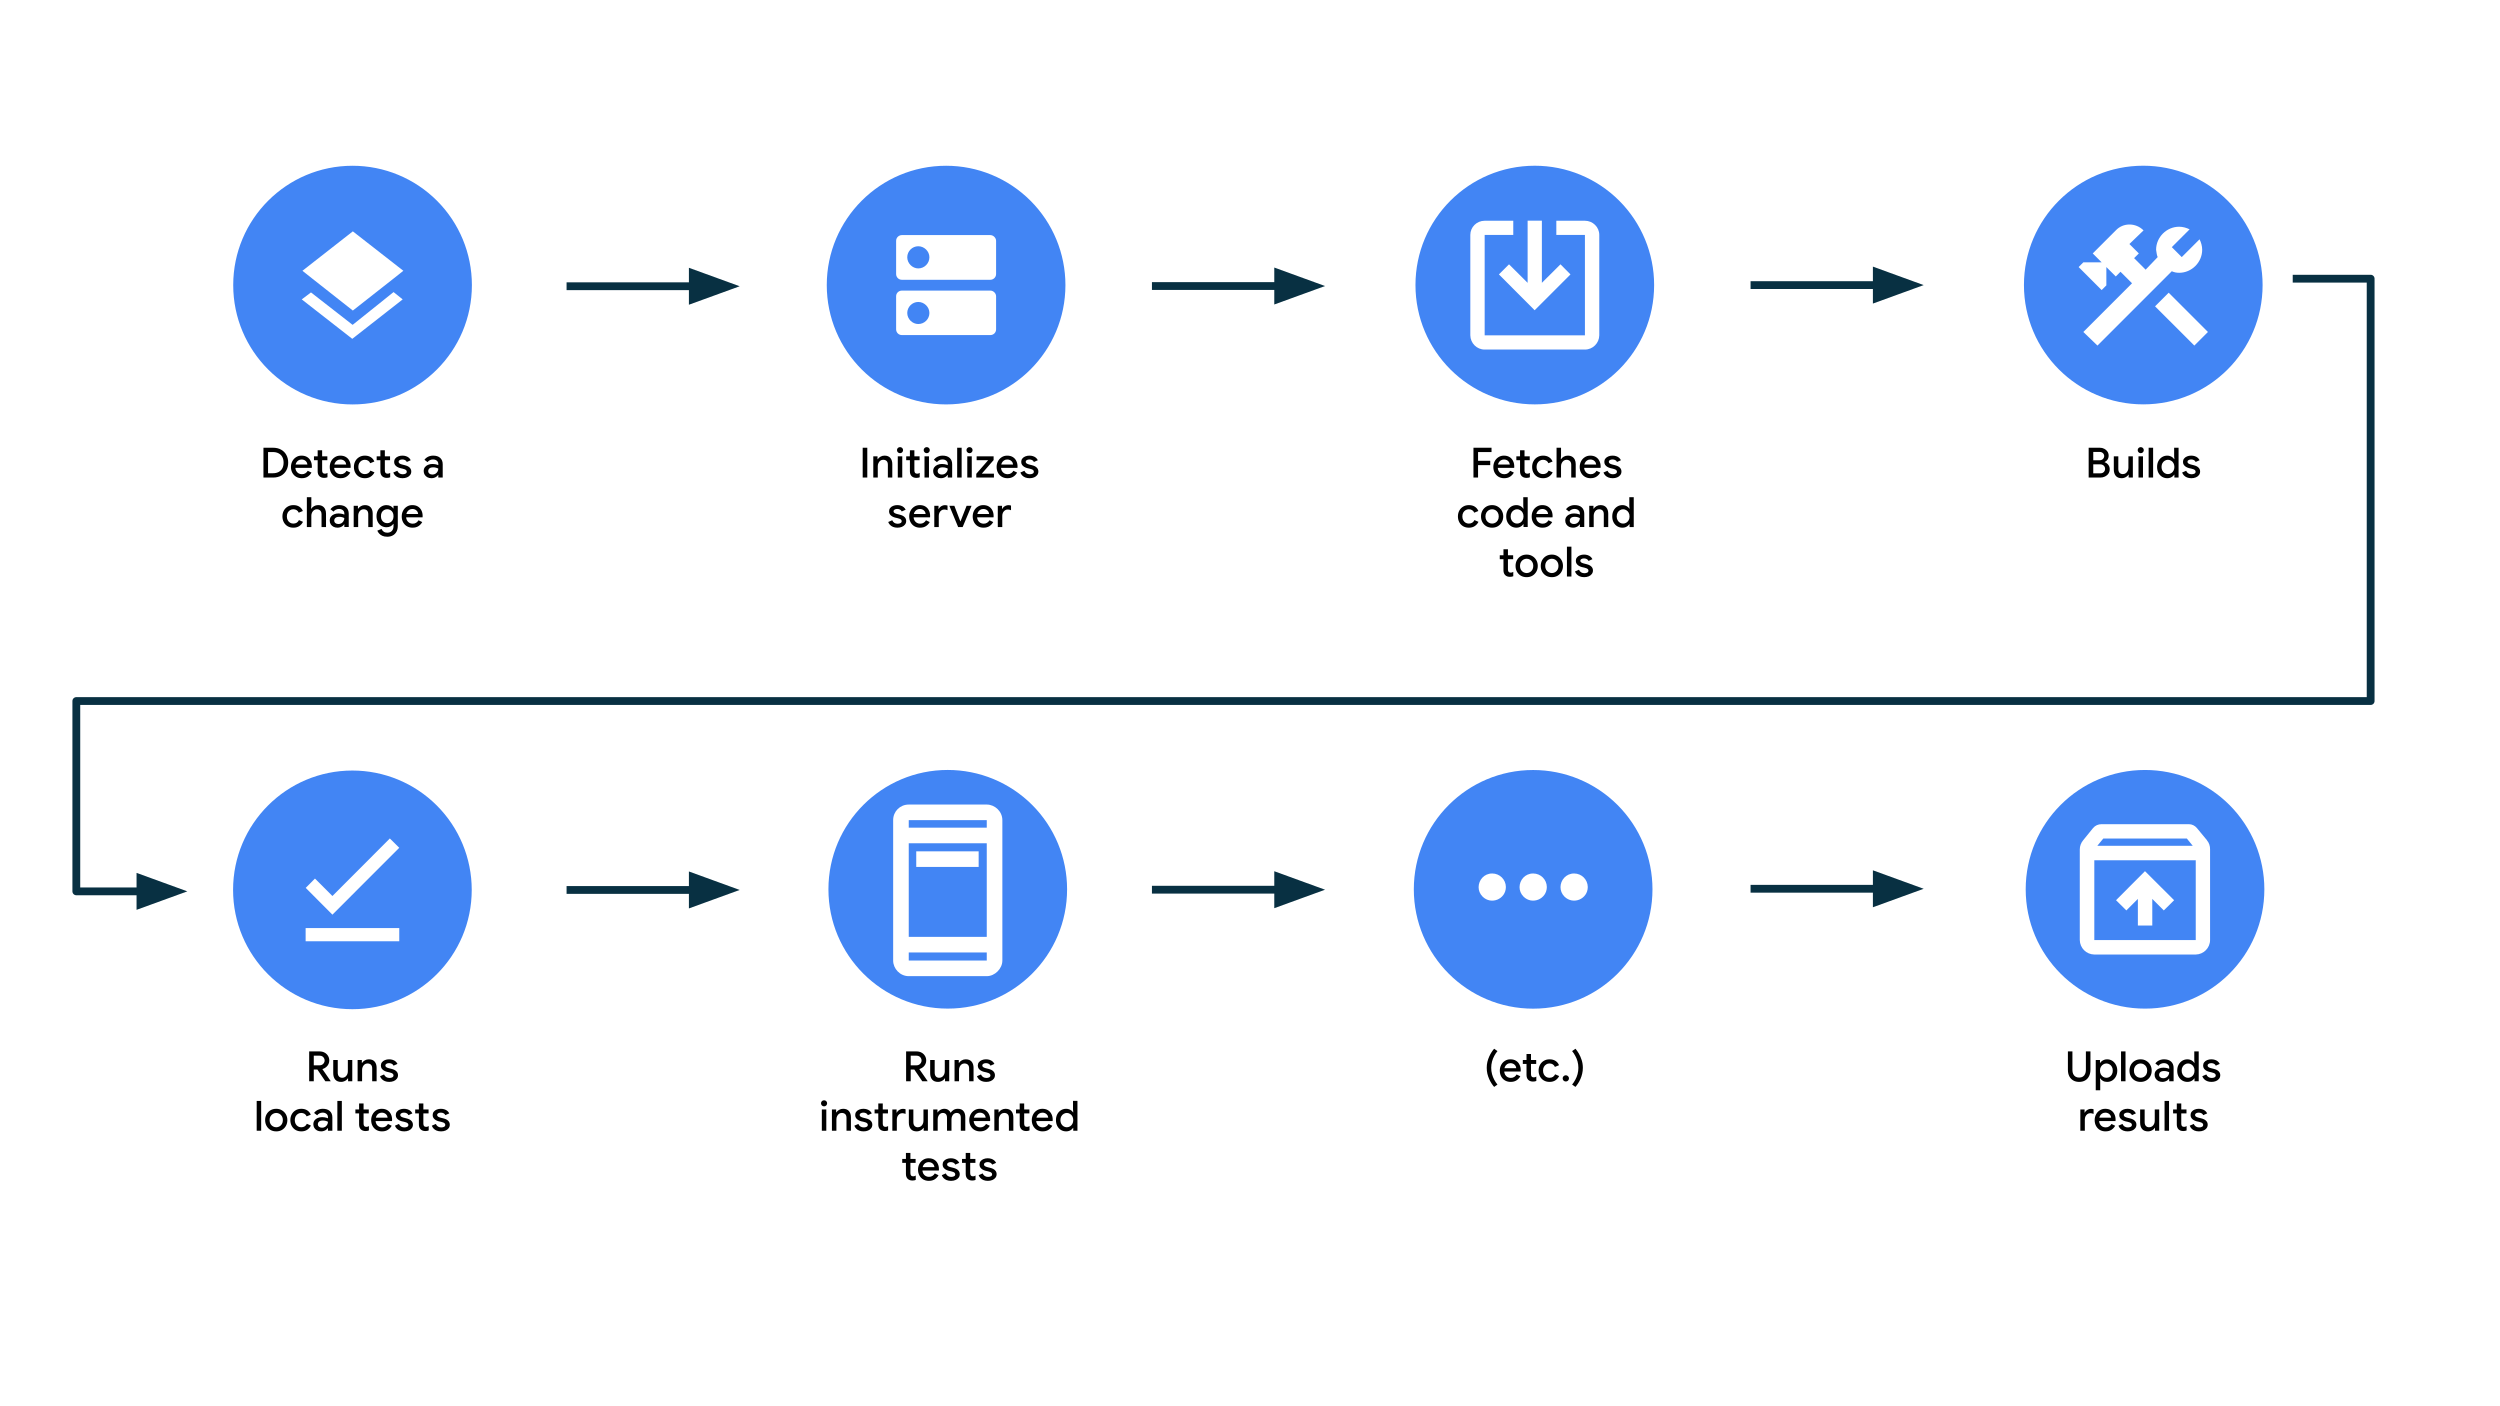 <svg version="1.1" viewBox="0.0 0.0 960.0 540.0" fill="none" stroke="none" stroke-linecap="square" stroke-miterlimit="10" xmlns:xlink="http://www.w3.org/1999/xlink" xmlns="http://www.w3.org/2000/svg"><rect x="0.0" y="0.0" width="960.0" height="540.0" fill="#808080" stroke="none"/><clipPath id="g277a5fb5749_2_41.0"><path d="m0 0l960.0 0l0 540.0l-960.0 0l0 -540.0z" clip-rule="nonzero"/></clipPath><g clip-path="url(#g277a5fb5749_2_41.0)"><path fill="#ffffff" d="m0 0l960.0 0l0 540.0l-960.0 0z" fill-rule="evenodd"/><path fill="#000000" fill-opacity="0.0" d="m36.198 168.022l198.362 0l0 115.15l-198.362 0z" fill-rule="evenodd"/><path fill="#000000" d="m101.164 183.382l0 -11.453l3.656 0q1.812 0 3.109 0.734q1.312 0.719 2.016 2.016q0.719 1.297 0.719 2.969q0 1.688 -0.719 2.984q-0.703 1.297 -2.016 2.031q-1.297 0.719 -3.109 0.719l-3.656 0zm1.766 -1.656l1.844 0q1.297 0 2.219 -0.484q0.938 -0.5 1.422 -1.406q0.484 -0.922 0.484 -2.188q0 -1.25 -0.484 -2.156q-0.484 -0.922 -1.422 -1.406q-0.922 -0.5 -2.219 -0.5l-1.844 0l0 8.141zm12.952 1.906q-1.203 0 -2.156 -0.547q-0.938 -0.562 -1.469 -1.531q-0.531 -0.984 -0.531 -2.234q0 -1.172 0.5 -2.156q0.516 -1.0 1.438 -1.594q0.922 -0.609 2.125 -0.609q1.266 0 2.156 0.547q0.891 0.547 1.344 1.5q0.469 0.938 0.469 2.125q0 0.172 -0.016 0.312q0 0.141 -0.016 0.219l-7.031 0l0 -1.297l5.344 0q-0.016 -0.297 -0.156 -0.641q-0.141 -0.344 -0.422 -0.625q-0.266 -0.297 -0.688 -0.469q-0.406 -0.188 -0.969 -0.188q-0.703 0 -1.25 0.359q-0.547 0.359 -0.859 1.0q-0.297 0.641 -0.297 1.484q0 0.922 0.344 1.547q0.359 0.625 0.938 0.953q0.578 0.312 1.25 0.312q0.812 0 1.359 -0.375q0.562 -0.375 0.891 -0.938l1.422 0.688q-0.531 0.969 -1.453 1.562q-0.906 0.594 -2.266 0.594zm4.679 -8.406l5.141 0l0 1.5l-5.141 0l0 -1.5zm1.422 5.781l0 -8.094l1.719 0l0 7.734q0 0.609 0.25 0.938q0.25 0.312 0.844 0.312q0.281 0 0.5 -0.078q0.234 -0.094 0.453 -0.234l0 1.688q-0.266 0.109 -0.578 0.172q-0.297 0.062 -0.703 0.062q-1.141 0 -1.812 -0.656q-0.672 -0.672 -0.672 -1.844zm8.795 2.625q-1.203 0 -2.156 -0.547q-0.938 -0.562 -1.469 -1.531q-0.531 -0.984 -0.531 -2.234q0 -1.172 0.5 -2.156q0.516 -1.0 1.438 -1.594q0.922 -0.609 2.125 -0.609q1.266 0 2.156 0.547q0.891 0.547 1.344 1.5q0.469 0.938 0.469 2.125q0 0.172 -0.016 0.312q0 0.141 -0.016 0.219l-7.031 0l0 -1.297l5.344 0q-0.016 -0.297 -0.156 -0.641q-0.141 -0.344 -0.422 -0.625q-0.266 -0.297 -0.688 -0.469q-0.406 -0.188 -0.969 -0.188q-0.703 0 -1.25 0.359q-0.547 0.359 -0.859 1.0q-0.297 0.641 -0.297 1.484q0 0.922 0.344 1.547q0.359 0.625 0.938 0.953q0.578 0.312 1.25 0.312q0.812 0 1.359 -0.375q0.562 -0.375 0.891 -0.938l1.422 0.688q-0.531 0.969 -1.453 1.562q-0.906 0.594 -2.266 0.594zm9.327 0q-1.234 0 -2.188 -0.547q-0.953 -0.562 -1.484 -1.547q-0.531 -0.984 -0.531 -2.234q0 -1.25 0.531 -2.219q0.531 -0.984 1.484 -1.547q0.953 -0.578 2.188 -0.578q1.359 0 2.297 0.609q0.938 0.609 1.344 1.656l-1.578 0.641q-0.281 -0.656 -0.828 -0.984q-0.531 -0.328 -1.266 -0.328q-0.672 0 -1.234 0.344q-0.562 0.344 -0.906 0.953q-0.328 0.609 -0.328 1.453q0 0.828 0.328 1.453q0.344 0.625 0.906 0.969q0.562 0.328 1.234 0.328q0.781 0 1.328 -0.344q0.547 -0.359 0.844 -1.0l1.547 0.672q-0.453 0.969 -1.391 1.609q-0.938 0.641 -2.297 0.641zm4.536 -8.406l5.141 0l0 1.5l-5.141 0l0 -1.5zm1.422 5.781l0 -8.094l1.719 0l0 7.734q0 0.609 0.25 0.938q0.25 0.312 0.844 0.312q0.281 0 0.5 -0.078q0.234 -0.094 0.453 -0.234l0 1.688q-0.266 0.109 -0.578 0.172q-0.297 0.062 -0.703 0.062q-1.141 0 -1.812 -0.656q-0.672 -0.672 -0.672 -1.844zm8.525 2.625q-0.969 0 -1.703 -0.297q-0.719 -0.297 -1.188 -0.797q-0.453 -0.5 -0.672 -1.094l1.547 -0.672q0.281 0.656 0.812 1.0q0.547 0.344 1.25 0.344q0.641 0 1.094 -0.234q0.469 -0.234 0.469 -0.75q0 -0.344 -0.219 -0.562q-0.203 -0.219 -0.562 -0.359q-0.359 -0.141 -0.828 -0.25l-0.969 -0.219q-0.578 -0.156 -1.109 -0.469q-0.516 -0.312 -0.844 -0.781q-0.312 -0.484 -0.312 -1.141q0 -0.734 0.422 -1.266q0.422 -0.547 1.141 -0.828q0.734 -0.297 1.562 -0.297q0.766 0 1.391 0.203q0.641 0.203 1.109 0.594q0.469 0.391 0.75 0.969l-1.5 0.672q-0.266 -0.547 -0.734 -0.75q-0.453 -0.219 -1.0 -0.219q-0.609 0 -1.016 0.25q-0.406 0.234 -0.406 0.641q0 0.422 0.359 0.656q0.359 0.234 0.891 0.375l1.172 0.297q1.219 0.297 1.828 0.922q0.609 0.609 0.609 1.5q0 0.781 -0.453 1.359q-0.438 0.578 -1.203 0.891q-0.766 0.312 -1.688 0.312zm11.13 0q-0.875 0 -1.562 -0.344q-0.672 -0.359 -1.062 -0.969q-0.391 -0.625 -0.391 -1.422q0 -0.875 0.453 -1.484q0.453 -0.609 1.219 -0.922q0.766 -0.328 1.703 -0.328q0.516 0 0.953 0.078q0.438 0.062 0.766 0.172q0.328 0.094 0.516 0.203l0 -0.438q0 -0.797 -0.578 -1.266q-0.562 -0.484 -1.484 -0.484q-0.625 0 -1.188 0.281q-0.547 0.266 -0.891 0.75l-1.188 -0.906q0.359 -0.5 0.859 -0.844q0.5 -0.359 1.125 -0.547q0.641 -0.203 1.328 -0.203q1.781 0 2.734 0.875q0.969 0.875 0.969 2.438l0 5.109l-1.688 0l0 -1.016l-0.094 0q-0.203 0.328 -0.562 0.625q-0.359 0.281 -0.859 0.453q-0.484 0.188 -1.078 0.188zm0.312 -1.406q0.672 0 1.188 -0.312q0.516 -0.328 0.797 -0.844q0.297 -0.516 0.297 -1.125q-0.344 -0.203 -0.859 -0.344q-0.5 -0.141 -1.062 -0.141q-1.047 0 -1.5 0.422q-0.453 0.406 -0.453 1.031q0 0.578 0.438 0.953q0.438 0.359 1.156 0.359z" fill-rule="nonzero"/><path fill="#000000" d="m112.656 202.632q-1.234 0 -2.188 -0.547q-0.953 -0.562 -1.484 -1.547q-0.531 -0.984 -0.531 -2.234q0 -1.25 0.531 -2.219q0.531 -0.984 1.484 -1.547q0.953 -0.578 2.188 -0.578q1.359 0 2.297 0.609q0.938 0.609 1.344 1.656l-1.578 0.641q-0.281 -0.656 -0.828 -0.984q-0.531 -0.328 -1.266 -0.328q-0.672 0 -1.234 0.344q-0.562 0.344 -0.906 0.953q-0.328 0.609 -0.328 1.453q0 0.828 0.328 1.453q0.344 0.625 0.906 0.969q0.562 0.328 1.234 0.328q0.781 0 1.328 -0.344q0.547 -0.359 0.844 -1.0l1.547 0.672q-0.453 0.969 -1.391 1.609q-0.938 0.641 -2.297 0.641zm5.178 -0.25l0 -11.453l1.719 0l0 3.141l-0.094 1.266l0.094 0q0.344 -0.578 1.031 -0.969q0.703 -0.406 1.547 -0.406q1.031 0 1.703 0.422q0.688 0.422 1.016 1.156q0.344 0.719 0.344 1.688l0 5.156l-1.719 0l0 -4.922q0 -0.656 -0.25 -1.078q-0.25 -0.422 -0.656 -0.625q-0.391 -0.203 -0.891 -0.203q-0.625 0 -1.109 0.359q-0.469 0.344 -0.75 0.922q-0.266 0.562 -0.266 1.188l0 4.359l-1.719 0zm11.795 0.25q-0.875 0 -1.562 -0.344q-0.672 -0.359 -1.062 -0.969q-0.391 -0.625 -0.391 -1.422q0 -0.875 0.453 -1.484q0.453 -0.609 1.219 -0.922q0.766 -0.328 1.703 -0.328q0.516 0 0.953 0.078q0.438 0.062 0.766 0.172q0.328 0.094 0.516 0.203l0 -0.438q0 -0.797 -0.578 -1.266q-0.562 -0.484 -1.484 -0.484q-0.625 0 -1.188 0.281q-0.547 0.266 -0.891 0.75l-1.188 -0.906q0.359 -0.5 0.859 -0.844q0.5 -0.359 1.125 -0.547q0.641 -0.203 1.328 -0.203q1.781 0 2.734 0.875q0.969 0.875 0.969 2.438l0 5.109l-1.688 0l0 -1.016l-0.094 0q-0.203 0.328 -0.562 0.625q-0.359 0.281 -0.859 0.453q-0.484 0.188 -1.078 0.188zm0.312 -1.406q0.672 0 1.188 -0.312q0.516 -0.328 0.797 -0.844q0.297 -0.516 0.297 -1.125q-0.344 -0.203 -0.859 -0.344q-0.5 -0.141 -1.062 -0.141q-1.047 0 -1.5 0.422q-0.453 0.406 -0.453 1.031q0 0.578 0.438 0.953q0.438 0.359 1.156 0.359zm5.877 1.156l0 -8.156l1.625 0l0 1.109l0.094 0q0.359 -0.578 1.047 -0.969q0.703 -0.406 1.531 -0.406q1.5 0 2.25 0.891q0.75 0.891 0.75 2.375l0 5.156l-1.703 0l0 -4.922q0 -1.0 -0.5 -1.453q-0.5 -0.453 -1.297 -0.453q-0.625 0 -1.094 0.344q-0.453 0.344 -0.719 0.906q-0.266 0.547 -0.266 1.188l0 4.391l-1.719 0zm12.872 3.719q-1.078 0 -1.859 -0.344q-0.766 -0.344 -1.25 -0.891q-0.469 -0.531 -0.688 -1.094l1.609 -0.672q0.25 0.641 0.812 1.047q0.578 0.406 1.375 0.406q1.141 0 1.781 -0.672q0.641 -0.672 0.641 -1.906l0 -0.781l-0.094 0q-0.391 0.562 -1.062 0.922q-0.672 0.344 -1.547 0.344q-1.047 0 -1.922 -0.516q-0.875 -0.531 -1.391 -1.484q-0.516 -0.953 -0.516 -2.234q0 -1.297 0.516 -2.25q0.516 -0.953 1.391 -1.484q0.875 -0.531 1.922 -0.531q0.875 0 1.547 0.344q0.672 0.344 1.062 0.938l0.094 0l0 -1.016l1.641 0l0 7.719q0 1.328 -0.516 2.25q-0.516 0.938 -1.438 1.422q-0.906 0.484 -2.109 0.484zm0.016 -5.203q0.641 0 1.188 -0.312q0.562 -0.312 0.891 -0.906q0.328 -0.609 0.328 -1.453q0 -0.906 -0.328 -1.484q-0.328 -0.594 -0.891 -0.891q-0.547 -0.312 -1.188 -0.312q-0.641 0 -1.203 0.312q-0.547 0.297 -0.891 0.891q-0.328 0.594 -0.328 1.484q0 0.859 0.328 1.469q0.344 0.594 0.891 0.906q0.562 0.297 1.203 0.297zm9.711 1.734q-1.203 0 -2.156 -0.547q-0.938 -0.562 -1.469 -1.531q-0.531 -0.984 -0.531 -2.234q0 -1.172 0.5 -2.156q0.516 -1.0 1.438 -1.594q0.922 -0.609 2.125 -0.609q1.266 0 2.156 0.547q0.891 0.547 1.344 1.5q0.469 0.938 0.469 2.125q0 0.172 -0.016 0.312q0 0.141 -0.016 0.219l-7.031 0l0 -1.297l5.344 0q-0.016 -0.297 -0.156 -0.641q-0.141 -0.344 -0.422 -0.625q-0.266 -0.297 -0.688 -0.469q-0.406 -0.188 -0.969 -0.188q-0.703 0 -1.25 0.359q-0.547 0.359 -0.859 1.0q-0.297 0.641 -0.297 1.484q0 0.922 0.344 1.547q0.359 0.625 0.938 0.953q0.578 0.312 1.25 0.312q0.812 0 1.359 -0.375q0.562 -0.375 0.891 -0.938l1.422 0.688q-0.531 0.969 -1.453 1.562q-0.906 0.594 -2.266 0.594z" fill-rule="nonzero"/><path fill="#4285f4" d="m89.556 109.479l0 0c0 -25.309 20.517 -45.827 45.827 -45.827l0 0c12.154 0 23.81 4.828 32.404 13.422c8.594 8.594 13.422 20.25 13.422 32.404l0 0c0 25.309 -20.517 45.827 -45.827 45.827l0 0c-25.309 0 -45.827 -20.517 -45.827 -45.827z" fill-rule="evenodd"/><path fill="#ffffff" d="m135.402 124.746l15.727 -12.588l3.499 2.811l-19.356 15.143l-19.4 -15.143l3.542 -2.681l15.988 12.458zm0.087 -5.493l-15.814 -12.46l-3.542 -2.811l19.356 -15.143l19.4 15.143l-3.542 2.811l-15.857 12.46z" fill-rule="evenodd"/><path fill="#000000" fill-opacity="0.0" d="m265.42 168.022l198.362 0l0 115.15l-198.362 0z" fill-rule="evenodd"/><path fill="#000000" d="m331.274 183.382l0 -11.453l1.766 0l0 11.453l-1.766 0zm4.071 0l0 -8.156l1.625 0l0 1.109l0.094 0q0.359 -0.578 1.047 -0.969q0.703 -0.406 1.531 -0.406q1.5 0 2.25 0.891q0.75 0.891 0.75 2.375l0 5.156l-1.703 0l0 -4.922q0 -1.0 -0.5 -1.453q-0.5 -0.453 -1.297 -0.453q-0.625 0 -1.094 0.344q-0.453 0.344 -0.719 0.906q-0.266 0.547 -0.266 1.188l0 4.391l-1.719 0zm9.405 0l0 -8.156l1.719 0l0 8.156l-1.719 0zm0.859 -9.359q-0.484 0 -0.828 -0.344q-0.344 -0.344 -0.344 -0.828q0 -0.5 0.344 -0.828q0.344 -0.328 0.828 -0.328q0.5 0 0.828 0.328q0.344 0.328 0.344 0.828q0 0.484 -0.344 0.828q-0.328 0.344 -0.828 0.344zm2.373 1.203l5.141 0l0 1.5l-5.141 0l0 -1.5zm1.422 5.781l0 -8.094l1.719 0l0 7.734q0 0.609 0.25 0.938q0.25 0.312 0.844 0.312q0.281 0 0.5 -0.078q0.234 -0.094 0.453 -0.234l0 1.688q-0.266 0.109 -0.578 0.172q-0.297 0.062 -0.703 0.062q-1.141 0 -1.812 -0.656q-0.672 -0.672 -0.672 -1.844zm5.602 2.375l0 -8.156l1.719 0l0 8.156l-1.719 0zm0.859 -9.359q-0.484 0 -0.828 -0.344q-0.344 -0.344 -0.344 -0.828q0 -0.5 0.344 -0.828q0.344 -0.328 0.828 -0.328q0.5 0 0.828 0.328q0.344 0.328 0.344 0.828q0 0.484 -0.344 0.828q-0.328 0.344 -0.828 0.344zm5.483 9.609q-0.875 0 -1.562 -0.344q-0.672 -0.359 -1.062 -0.969q-0.391 -0.625 -0.391 -1.422q0 -0.875 0.453 -1.484q0.453 -0.609 1.219 -0.922q0.766 -0.328 1.703 -0.328q0.516 0 0.953 0.078q0.438 0.062 0.766 0.172q0.328 0.094 0.516 0.203l0 -0.438q0 -0.797 -0.578 -1.266q-0.562 -0.484 -1.484 -0.484q-0.625 0 -1.188 0.281q-0.547 0.266 -0.891 0.75l-1.188 -0.906q0.359 -0.5 0.859 -0.844q0.5 -0.359 1.125 -0.547q0.641 -0.203 1.328 -0.203q1.781 0 2.734 0.875q0.969 0.875 0.969 2.438l0 5.109l-1.688 0l0 -1.016l-0.094 0q-0.203 0.328 -0.562 0.625q-0.359 0.281 -0.859 0.453q-0.484 0.188 -1.078 0.188zm0.312 -1.406q0.672 0 1.188 -0.312q0.516 -0.328 0.797 -0.844q0.297 -0.516 0.297 -1.125q-0.344 -0.203 -0.859 -0.344q-0.5 -0.141 -1.062 -0.141q-1.047 0 -1.5 0.422q-0.453 0.406 -0.453 1.031q0 0.578 0.438 0.953q0.438 0.359 1.156 0.359zm5.892 1.156l0 -11.453l1.719 0l0 11.453l-1.719 0zm3.885 0l0 -8.156l1.719 0l0 8.156l-1.719 0zm0.859 -9.359q-0.484 0 -0.828 -0.344q-0.344 -0.344 -0.344 -0.828q0 -0.5 0.344 -0.828q0.344 -0.328 0.828 -0.328q0.5 0 0.828 0.328q0.344 0.328 0.344 0.828q0 0.484 -0.344 0.828q-0.328 0.344 -0.828 0.344zm2.594 9.359l0 -1.438l4.547 -5.219l-4.406 0l0 -1.5l6.516 0l0 1.438l-4.531 5.219l4.656 0l0 1.5l-6.781 0zm11.965 0.25q-1.203 0 -2.156 -0.547q-0.938 -0.562 -1.469 -1.531q-0.531 -0.984 -0.531 -2.234q0 -1.172 0.5 -2.156q0.516 -1.0 1.438 -1.594q0.922 -0.609 2.125 -0.609q1.266 0 2.156 0.547q0.891 0.547 1.344 1.5q0.469 0.938 0.469 2.125q0 0.172 -0.016 0.312q0 0.141 -0.016 0.219l-7.031 0l0 -1.297l5.344 0q-0.016 -0.297 -0.156 -0.641q-0.141 -0.344 -0.422 -0.625q-0.266 -0.297 -0.688 -0.469q-0.406 -0.188 -0.969 -0.188q-0.703 0 -1.25 0.359q-0.547 0.359 -0.859 1.0q-0.297 0.641 -0.297 1.484q0 0.922 0.344 1.547q0.359 0.625 0.938 0.953q0.578 0.312 1.25 0.312q0.812 0 1.359 -0.375q0.562 -0.375 0.891 -0.938l1.422 0.688q-0.531 0.969 -1.453 1.562q-0.906 0.594 -2.266 0.594zm8.53 0q-0.969 0 -1.703 -0.297q-0.719 -0.297 -1.187 -0.797q-0.453 -0.5 -0.672 -1.094l1.547 -0.672q0.281 0.656 0.812 1.0q0.547 0.344 1.25 0.344q0.641 0 1.094 -0.234q0.469 -0.234 0.469 -0.75q0 -0.344 -0.219 -0.562q-0.203 -0.219 -0.562 -0.359q-0.359 -0.141 -0.828 -0.25l-0.969 -0.219q-0.578 -0.156 -1.109 -0.469q-0.516 -0.312 -0.844 -0.781q-0.312 -0.484 -0.312 -1.141q0 -0.734 0.422 -1.266q0.422 -0.547 1.141 -0.828q0.734 -0.297 1.562 -0.297q0.766 0 1.391 0.203q0.641 0.203 1.109 0.594q0.469 0.391 0.75 0.969l-1.5 0.672q-0.266 -0.547 -0.734 -0.75q-0.453 -0.219 -1.0 -0.219q-0.609 0 -1.016 0.25q-0.406 0.234 -0.406 0.641q0 0.422 0.359 0.656q0.359 0.234 0.891 0.375l1.172 0.297q1.219 0.297 1.828 0.922q0.609 0.609 0.609 1.5q0 0.781 -0.453 1.359q-0.438 0.578 -1.203 0.891q-0.766 0.312 -1.688 0.312z" fill-rule="nonzero"/><path fill="#000000" d="m344.634 202.632q-0.969 0 -1.703 -0.297q-0.719 -0.297 -1.188 -0.797q-0.453 -0.5 -0.672 -1.094l1.547 -0.672q0.281 0.656 0.812 1.0q0.547 0.344 1.25 0.344q0.641 0 1.094 -0.234q0.469 -0.234 0.469 -0.75q0 -0.344 -0.219 -0.562q-0.203 -0.219 -0.562 -0.359q-0.359 -0.141 -0.828 -0.25l-0.969 -0.219q-0.578 -0.156 -1.109 -0.469q-0.516 -0.312 -0.844 -0.781q-0.312 -0.484 -0.312 -1.141q0 -0.734 0.422 -1.266q0.422 -0.547 1.141 -0.828q0.734 -0.297 1.562 -0.297q0.766 0 1.391 0.203q0.641 0.203 1.109 0.594q0.469 0.391 0.75 0.969l-1.5 0.672q-0.266 -0.547 -0.734 -0.75q-0.453 -0.219 -1.0 -0.219q-0.609 0 -1.016 0.25q-0.406 0.234 -0.406 0.641q0 0.422 0.359 0.656q0.359 0.234 0.891 0.375l1.172 0.297q1.219 0.297 1.828 0.922q0.609 0.609 0.609 1.5q0 0.781 -0.453 1.359q-0.438 0.578 -1.203 0.891q-0.766 0.312 -1.688 0.312zm8.654 0q-1.203 0 -2.156 -0.547q-0.938 -0.562 -1.469 -1.531q-0.531 -0.984 -0.531 -2.234q0 -1.172 0.5 -2.156q0.516 -1.0 1.438 -1.594q0.922 -0.609 2.125 -0.609q1.266 0 2.156 0.547q0.891 0.547 1.344 1.5q0.469 0.938 0.469 2.125q0 0.172 -0.016 0.312q0 0.141 -0.016 0.219l-7.031 0l0 -1.297l5.344 0q-0.016 -0.297 -0.156 -0.641q-0.141 -0.344 -0.422 -0.625q-0.266 -0.297 -0.688 -0.469q-0.406 -0.188 -0.969 -0.188q-0.703 0 -1.25 0.359q-0.547 0.359 -0.859 1.0q-0.297 0.641 -0.297 1.484q0 0.922 0.344 1.547q0.359 0.625 0.938 0.953q0.578 0.312 1.25 0.312q0.812 0 1.359 -0.375q0.562 -0.375 0.891 -0.938l1.422 0.688q-0.531 0.969 -1.453 1.562q-0.906 0.594 -2.266 0.594zm5.481 -0.25l0 -8.156l1.625 0l0 1.203l0.094 0q0.188 -0.422 0.547 -0.734q0.359 -0.328 0.828 -0.516q0.484 -0.203 1.0 -0.203q0.328 0 0.562 0.047q0.234 0.047 0.422 0.125l0 1.781q-0.297 -0.125 -0.609 -0.203q-0.312 -0.078 -0.656 -0.078q-0.609 0 -1.078 0.328q-0.469 0.328 -0.75 0.875q-0.266 0.547 -0.266 1.219l0 4.312l-1.719 0zm9.157 0l-3.375 -8.156l1.922 0l2.281 5.938l0.094 0l2.328 -5.938l1.891 0l-3.406 8.156l-1.734 0zm9.746 0.25q-1.203 0 -2.156 -0.547q-0.938 -0.562 -1.469 -1.531q-0.531 -0.984 -0.531 -2.234q0 -1.172 0.5 -2.156q0.516 -1.0 1.438 -1.594q0.922 -0.609 2.125 -0.609q1.266 0 2.156 0.547q0.891 0.547 1.344 1.5q0.469 0.938 0.469 2.125q0 0.172 -0.016 0.312q0 0.141 -0.016 0.219l-7.031 0l0 -1.297l5.344 0q-0.016 -0.297 -0.156 -0.641q-0.141 -0.344 -0.422 -0.625q-0.266 -0.297 -0.688 -0.469q-0.406 -0.188 -0.969 -0.188q-0.703 0 -1.25 0.359q-0.547 0.359 -0.859 1.0q-0.297 0.641 -0.297 1.484q0 0.922 0.344 1.547q0.359 0.625 0.938 0.953q0.578 0.312 1.25 0.312q0.812 0 1.359 -0.375q0.562 -0.375 0.891 -0.938l1.422 0.688q-0.531 0.969 -1.453 1.562q-0.906 0.594 -2.266 0.594zm5.481 -0.25l0 -8.156l1.625 0l0 1.203l0.094 0q0.188 -0.422 0.547 -0.734q0.359 -0.328 0.828 -0.516q0.484 -0.203 1.0 -0.203q0.328 0 0.562 0.047q0.234 0.047 0.422 0.125l0 1.781q-0.297 -0.125 -0.609 -0.203q-0.312 -0.078 -0.656 -0.078q-0.609 0 -1.078 0.328q-0.469 0.328 -0.75 0.875q-0.266 0.547 -0.266 1.219l0 4.312l-1.719 0z" fill-rule="nonzero"/><path fill="#000000" fill-opacity="0.0" d="m443.846 109.833l64.976 0" fill-rule="evenodd"/><path stroke="#083042" stroke-width="3.0" stroke-linejoin="round" stroke-linecap="butt" d="m443.846 109.833l46.976 0" fill-rule="evenodd"/><path fill="#083042" stroke="#083042" stroke-width="3.0" stroke-linecap="butt" d="m490.823 114.788l13.614 -4.955l-13.614 -4.955z" fill-rule="evenodd"/><path fill="#000000" fill-opacity="0.0" d="m494.643 168.022l198.362 0l0 115.15l-198.362 0z" fill-rule="evenodd"/><path fill="#000000" d="m565.809 183.382l0 -11.453l6.938 0l0 1.656l-5.172 0l0 9.797l-1.766 0zm0.953 -4.766l0 -1.672l5.484 0l0 1.672l-5.484 0zm10.836 5.016q-1.203 0 -2.156 -0.547q-0.938 -0.562 -1.469 -1.531q-0.531 -0.984 -0.531 -2.234q0 -1.172 0.5 -2.156q0.516 -1.0 1.438 -1.594q0.922 -0.609 2.125 -0.609q1.266 0 2.156 0.547q0.891 0.547 1.344 1.5q0.469 0.938 0.469 2.125q0 0.172 -0.016 0.312q0 0.141 -0.016 0.219l-7.031 0l0 -1.297l5.344 0q-0.016 -0.297 -0.156 -0.641q-0.141 -0.344 -0.422 -0.625q-0.266 -0.297 -0.688 -0.469q-0.406 -0.188 -0.969 -0.188q-0.703 0 -1.25 0.359q-0.547 0.359 -0.859 1.0q-0.297 0.641 -0.297 1.484q0 0.922 0.344 1.547q0.359 0.625 0.938 0.953q0.578 0.312 1.25 0.312q0.812 0 1.359 -0.375q0.562 -0.375 0.891 -0.938l1.422 0.688q-0.531 0.969 -1.453 1.562q-0.906 0.594 -2.266 0.594zm4.679 -8.406l5.141 0l0 1.5l-5.141 0l0 -1.5zm1.422 5.781l0 -8.094l1.719 0l0 7.734q0 0.609 0.25 0.938q0.25 0.312 0.844 0.312q0.281 0 0.5 -0.078q0.234 -0.094 0.453 -0.234l0 1.688q-0.266 0.109 -0.578 0.172q-0.297 0.062 -0.703 0.062q-1.141 0 -1.812 -0.656q-0.672 -0.672 -0.672 -1.844zm8.842 2.625q-1.234 0 -2.188 -0.547q-0.953 -0.562 -1.484 -1.547q-0.531 -0.984 -0.531 -2.234q0 -1.25 0.531 -2.219q0.531 -0.984 1.484 -1.547q0.953 -0.578 2.188 -0.578q1.359 0 2.297 0.609q0.938 0.609 1.344 1.656l-1.578 0.641q-0.281 -0.656 -0.828 -0.984q-0.531 -0.328 -1.266 -0.328q-0.672 0 -1.234 0.344q-0.562 0.344 -0.906 0.953q-0.328 0.609 -0.328 1.453q0 0.828 0.328 1.453q0.344 0.625 0.906 0.969q0.562 0.328 1.234 0.328q0.781 0 1.328 -0.344q0.547 -0.359 0.844 -1.0l1.547 0.672q-0.453 0.969 -1.391 1.609q-0.938 0.641 -2.297 0.641zm5.178 -0.25l0 -11.453l1.719 0l0 3.141l-0.094 1.266l0.094 0q0.344 -0.578 1.031 -0.969q0.703 -0.406 1.547 -0.406q1.031 0 1.703 0.422q0.688 0.422 1.016 1.156q0.344 0.719 0.344 1.688l0 5.156l-1.719 0l0 -4.922q0 -0.656 -0.25 -1.078q-0.25 -0.422 -0.656 -0.625q-0.391 -0.203 -0.891 -0.203q-0.625 0 -1.109 0.359q-0.469 0.344 -0.75 0.922q-0.266 0.562 -0.266 1.188l0 4.359l-1.719 0zm13.047 0.25q-1.203 0 -2.156 -0.547q-0.938 -0.562 -1.469 -1.531q-0.531 -0.984 -0.531 -2.234q0 -1.172 0.5 -2.156q0.516 -1.0 1.438 -1.594q0.922 -0.609 2.125 -0.609q1.266 0 2.156 0.547q0.891 0.547 1.344 1.5q0.469 0.938 0.469 2.125q0 0.172 -0.016 0.312q0 0.141 -0.016 0.219l-7.031 0l0 -1.297l5.344 0q-0.016 -0.297 -0.156 -0.641q-0.141 -0.344 -0.422 -0.625q-0.266 -0.297 -0.688 -0.469q-0.406 -0.188 -0.969 -0.188q-0.703 0 -1.25 0.359q-0.547 0.359 -0.859 1.0q-0.297 0.641 -0.297 1.484q0 0.922 0.344 1.547q0.359 0.625 0.938 0.953q0.578 0.312 1.25 0.312q0.812 0 1.359 -0.375q0.562 -0.375 0.891 -0.938l1.422 0.688q-0.531 0.969 -1.453 1.562q-0.906 0.594 -2.266 0.594zm8.53 0q-0.969 0 -1.703 -0.297q-0.719 -0.297 -1.188 -0.797q-0.453 -0.5 -0.672 -1.094l1.547 -0.672q0.281 0.656 0.812 1.0q0.547 0.344 1.25 0.344q0.641 0 1.094 -0.234q0.469 -0.234 0.469 -0.75q0 -0.344 -0.219 -0.562q-0.203 -0.219 -0.562 -0.359q-0.359 -0.141 -0.828 -0.25l-0.969 -0.219q-0.578 -0.156 -1.109 -0.469q-0.516 -0.312 -0.844 -0.781q-0.312 -0.484 -0.312 -1.141q0 -0.734 0.422 -1.266q0.422 -0.547 1.141 -0.828q0.734 -0.297 1.562 -0.297q0.766 0 1.391 0.203q0.641 0.203 1.109 0.594q0.469 0.391 0.75 0.969l-1.5 0.672q-0.266 -0.547 -0.734 -0.75q-0.453 -0.219 -1.0 -0.219q-0.609 0 -1.016 0.25q-0.406 0.234 -0.406 0.641q0 0.422 0.359 0.656q0.359 0.234 0.891 0.375l1.172 0.297q1.219 0.297 1.828 0.922q0.609 0.609 0.609 1.5q0 0.781 -0.453 1.359q-0.438 0.578 -1.203 0.891q-0.766 0.312 -1.688 0.312z" fill-rule="nonzero"/><path fill="#000000" d="m564.045 202.632q-1.234 0 -2.188 -0.547q-0.953 -0.562 -1.484 -1.547q-0.531 -0.984 -0.531 -2.234q0 -1.25 0.531 -2.219q0.531 -0.984 1.484 -1.547q0.953 -0.578 2.188 -0.578q1.359 0 2.297 0.609q0.938 0.609 1.344 1.656l-1.578 0.641q-0.281 -0.656 -0.828 -0.984q-0.531 -0.328 -1.266 -0.328q-0.672 0 -1.234 0.344q-0.562 0.344 -0.906 0.953q-0.328 0.609 -0.328 1.453q0 0.828 0.328 1.453q0.344 0.625 0.906 0.969q0.562 0.328 1.234 0.328q0.781 0 1.328 -0.344q0.547 -0.359 0.844 -1.0l1.547 0.672q-0.453 0.969 -1.391 1.609q-0.938 0.641 -2.297 0.641zm8.927 0q-1.266 0 -2.234 -0.562q-0.953 -0.578 -1.5 -1.562q-0.531 -0.984 -0.531 -2.203q0 -1.219 0.531 -2.203q0.547 -0.984 1.5 -1.562q0.969 -0.578 2.234 -0.578q1.25 0 2.203 0.594q0.969 0.578 1.516 1.562q0.547 0.969 0.547 2.188q0 1.219 -0.547 2.203q-0.547 0.984 -1.516 1.562q-0.953 0.562 -2.203 0.562zm0 -1.578q0.672 0 1.25 -0.328q0.578 -0.328 0.938 -0.938q0.359 -0.625 0.359 -1.484q0 -0.859 -0.359 -1.469q-0.359 -0.625 -0.938 -0.953q-0.578 -0.328 -1.25 -0.328q-0.672 0 -1.25 0.328q-0.578 0.328 -0.953 0.953q-0.359 0.609 -0.359 1.469q0 0.859 0.359 1.484q0.375 0.609 0.953 0.938q0.594 0.328 1.25 0.328zm9.336 1.578q-1.109 0 -2.016 -0.547q-0.891 -0.562 -1.406 -1.531q-0.5 -0.984 -0.5 -2.25q0 -1.266 0.5 -2.234q0.516 -0.984 1.406 -1.547q0.906 -0.562 2.016 -0.562q0.641 0 1.141 0.203q0.516 0.188 0.891 0.5q0.375 0.312 0.594 0.656l0.094 0l-0.094 -1.125l0 -3.266l1.703 0l0 11.453l-1.609 0l0 -1.094l-0.094 0q-0.219 0.344 -0.594 0.656q-0.375 0.312 -0.891 0.5q-0.5 0.188 -1.141 0.188zm0.25 -1.578q0.641 0 1.203 -0.328q0.578 -0.344 0.922 -0.953q0.344 -0.625 0.344 -1.469q0 -0.844 -0.344 -1.453q-0.344 -0.625 -0.922 -0.953q-0.562 -0.344 -1.203 -0.344q-0.641 0 -1.203 0.344q-0.562 0.328 -0.922 0.953q-0.344 0.609 -0.344 1.453q0 0.828 0.344 1.453q0.359 0.625 0.922 0.969q0.562 0.328 1.203 0.328zm9.76 1.578q-1.203 0 -2.156 -0.547q-0.938 -0.562 -1.469 -1.531q-0.531 -0.984 -0.531 -2.234q0 -1.172 0.5 -2.156q0.516 -1.0 1.438 -1.594q0.922 -0.609 2.125 -0.609q1.266 0 2.156 0.547q0.891 0.547 1.344 1.5q0.469 0.938 0.469 2.125q0 0.172 -0.016 0.312q0 0.141 -0.016 0.219l-7.031 0l0 -1.297l5.344 0q-0.016 -0.297 -0.156 -0.641q-0.141 -0.344 -0.422 -0.625q-0.266 -0.297 -0.688 -0.469q-0.406 -0.188 -0.969 -0.188q-0.703 0 -1.25 0.359q-0.547 0.359 -0.859 1.0q-0.297 0.641 -0.297 1.484q0 0.922 0.344 1.547q0.359 0.625 0.938 0.953q0.578 0.312 1.25 0.312q0.812 0 1.359 -0.375q0.562 -0.375 0.891 -0.938l1.422 0.688q-0.531 0.969 -1.453 1.562q-0.906 0.594 -2.266 0.594zm11.756 0q-0.875 0 -1.562 -0.344q-0.672 -0.359 -1.062 -0.969q-0.391 -0.625 -0.391 -1.422q0 -0.875 0.453 -1.484q0.453 -0.609 1.219 -0.922q0.766 -0.328 1.703 -0.328q0.516 0 0.953 0.078q0.438 0.062 0.766 0.172q0.328 0.094 0.516 0.203l0 -0.438q0 -0.797 -0.578 -1.266q-0.562 -0.484 -1.484 -0.484q-0.625 0 -1.188 0.281q-0.547 0.266 -0.891 0.75l-1.188 -0.906q0.359 -0.5 0.859 -0.844q0.5 -0.359 1.125 -0.547q0.641 -0.203 1.328 -0.203q1.781 0 2.734 0.875q0.969 0.875 0.969 2.438l0 5.109l-1.688 0l0 -1.016l-0.094 0q-0.203 0.328 -0.562 0.625q-0.359 0.281 -0.859 0.453q-0.484 0.188 -1.078 0.188zm0.312 -1.406q0.672 0 1.188 -0.312q0.516 -0.328 0.797 -0.844q0.297 -0.516 0.297 -1.125q-0.344 -0.203 -0.859 -0.344q-0.5 -0.141 -1.062 -0.141q-1.047 0 -1.5 0.422q-0.453 0.406 -0.453 1.031q0 0.578 0.438 0.953q0.438 0.359 1.156 0.359zm5.877 1.156l0 -8.156l1.625 0l0 1.109l0.094 0q0.359 -0.578 1.047 -0.969q0.703 -0.406 1.531 -0.406q1.5 0 2.25 0.891q0.75 0.891 0.75 2.375l0 5.156l-1.703 0l0 -4.922q0 -1.0 -0.5 -1.453q-0.5 -0.453 -1.297 -0.453q-0.625 0 -1.094 0.344q-0.453 0.344 -0.719 0.906q-0.266 0.547 -0.266 1.188l0 4.391l-1.719 0zm12.764 0.25q-1.109 0 -2.016 -0.547q-0.891 -0.562 -1.406 -1.531q-0.5 -0.984 -0.5 -2.25q0 -1.266 0.5 -2.234q0.516 -0.984 1.406 -1.547q0.906 -0.562 2.016 -0.562q0.641 0 1.141 0.203q0.516 0.188 0.891 0.5q0.375 0.312 0.594 0.656l0.094 0l-0.094 -1.125l0 -3.266l1.703 0l0 11.453l-1.609 0l0 -1.094l-0.094 0q-0.219 0.344 -0.594 0.656q-0.375 0.312 -0.891 0.5q-0.5 0.188 -1.141 0.188zm0.25 -1.578q0.641 0 1.203 -0.328q0.578 -0.344 0.922 -0.953q0.344 -0.625 0.344 -1.469q0 -0.844 -0.344 -1.453q-0.344 -0.625 -0.922 -0.953q-0.562 -0.344 -1.203 -0.344q-0.641 0 -1.203 0.344q-0.562 0.328 -0.922 0.953q-0.344 0.609 -0.344 1.453q0 0.828 0.344 1.453q0.359 0.625 0.922 0.969q0.562 0.328 1.203 0.328z" fill-rule="nonzero"/><path fill="#000000" d="m575.909 213.226l5.141 0l0 1.5l-5.141 0l0 -1.5zm1.422 5.781l0 -8.094l1.719 0l0 7.734q0 0.609 0.25 0.938q0.25 0.312 0.844 0.312q0.281 0 0.5 -0.078q0.234 -0.094 0.453 -0.234l0 1.688q-0.266 0.109 -0.578 0.172q-0.297 0.062 -0.703 0.062q-1.141 0 -1.812 -0.656q-0.672 -0.672 -0.672 -1.844zm8.905 2.625q-1.266 0 -2.234 -0.562q-0.953 -0.578 -1.5 -1.562q-0.531 -0.984 -0.531 -2.203q0 -1.219 0.531 -2.203q0.547 -0.984 1.5 -1.562q0.969 -0.578 2.234 -0.578q1.25 0 2.203 0.594q0.969 0.578 1.516 1.562q0.547 0.969 0.547 2.188q0 1.219 -0.547 2.203q-0.547 0.984 -1.516 1.562q-0.953 0.562 -2.203 0.562zm0 -1.578q0.672 0 1.25 -0.328q0.578 -0.328 0.938 -0.938q0.359 -0.625 0.359 -1.484q0 -0.859 -0.359 -1.469q-0.359 -0.625 -0.938 -0.953q-0.578 -0.328 -1.25 -0.328q-0.672 0 -1.25 0.328q-0.578 0.328 -0.953 0.953q-0.359 0.609 -0.359 1.469q0 0.859 0.359 1.484q0.375 0.609 0.953 0.938q0.594 0.328 1.25 0.328zm9.68 1.578q-1.266 0 -2.234 -0.562q-0.953 -0.578 -1.5 -1.562q-0.531 -0.984 -0.531 -2.203q0 -1.219 0.531 -2.203q0.547 -0.984 1.5 -1.562q0.969 -0.578 2.234 -0.578q1.25 0 2.203 0.594q0.969 0.578 1.516 1.562q0.547 0.969 0.547 2.188q0 1.219 -0.547 2.203q-0.547 0.984 -1.516 1.562q-0.953 0.562 -2.203 0.562zm0 -1.578q0.672 0 1.25 -0.328q0.578 -0.328 0.938 -0.938q0.359 -0.625 0.359 -1.484q0 -0.859 -0.359 -1.469q-0.359 -0.625 -0.938 -0.953q-0.578 -0.328 -1.25 -0.328q-0.672 0 -1.25 0.328q-0.578 0.328 -0.953 0.953q-0.359 0.609 -0.359 1.469q0 0.859 0.359 1.484q0.375 0.609 0.953 0.938q0.594 0.328 1.25 0.328zm5.788 1.328l0 -11.453l1.719 0l0 11.453l-1.719 0zm6.649 0.25q-0.969 0 -1.703 -0.297q-0.719 -0.297 -1.188 -0.797q-0.453 -0.5 -0.672 -1.094l1.547 -0.672q0.281 0.656 0.812 1.0q0.547 0.344 1.25 0.344q0.641 0 1.094 -0.234q0.469 -0.234 0.469 -0.75q0 -0.344 -0.219 -0.562q-0.203 -0.219 -0.562 -0.359q-0.359 -0.141 -0.828 -0.25l-0.969 -0.219q-0.578 -0.156 -1.109 -0.469q-0.516 -0.312 -0.844 -0.781q-0.312 -0.484 -0.312 -1.141q0 -0.734 0.422 -1.266q0.422 -0.547 1.141 -0.828q0.734 -0.297 1.562 -0.297q0.766 0 1.391 0.203q0.641 0.203 1.109 0.594q0.469 0.391 0.75 0.969l-1.5 0.672q-0.266 -0.547 -0.734 -0.75q-0.453 -0.219 -1.0 -0.219q-0.609 0 -1.016 0.25q-0.406 0.234 -0.406 0.641q0 0.422 0.359 0.656q0.359 0.234 0.891 0.375l1.172 0.297q1.219 0.297 1.828 0.922q0.609 0.609 0.609 1.5q0 0.781 -0.453 1.359q-0.438 0.578 -1.203 0.891q-0.766 0.312 -1.688 0.312z" fill-rule="nonzero"/><path fill="#000000" fill-opacity="0.0" d="m219.064 109.923l64.976 0" fill-rule="evenodd"/><path stroke="#083042" stroke-width="3.0" stroke-linejoin="round" stroke-linecap="butt" d="m219.064 109.923l46.976 0" fill-rule="evenodd"/><path fill="#083042" stroke="#083042" stroke-width="3.0" stroke-linecap="butt" d="m266.04 114.878l13.614 -4.955l-13.614 -4.955z" fill-rule="evenodd"/><path fill="#4285f4" d="m543.542 109.462l0 0c0 -25.307 20.515 -45.822 45.822 -45.822l0 0c12.153 0 23.808 4.828 32.401 13.421c8.593 8.593 13.421 20.248 13.421 32.401l0 0c0 25.307 -20.515 45.822 -45.822 45.822l0 0c-25.307 0 -45.822 -20.515 -45.822 -45.822z" fill-rule="evenodd"/><path fill="#ffffff" d="m586.607 84.73l0 23.877l-7.145 -7.11l-3.877 3.878l13.72 13.763l13.758 -13.763l-3.838 -3.878l-7.145 7.11l0 -23.877zm-16.494 0.038c-3.04 0 -5.511 2.433 -5.511 5.437l0 38.552c0.038 3.004 2.47 5.475 5.511 5.475l38.499 0c3.04 0 5.473 -2.471 5.511 -5.475l0 -38.552c0 -3.004 -2.47 -5.437 -5.511 -5.437l-10.983 0l0 5.437l10.983 0l0 38.552l-38.499 0l0 -38.552l10.983 0l0 -5.437z" fill-rule="evenodd"/><path fill="#4285f4" d="m318.119 341.484l0 0c0 -25.307 20.515 -45.822 45.822 -45.822l0 0c12.153 0 23.808 4.828 32.401 13.421c8.593 8.593 13.421 20.248 13.421 32.401l0 0c0 25.307 -20.515 45.822 -45.822 45.822l0 0c-25.307 0 -45.822 -20.515 -45.822 -45.822z" fill-rule="evenodd"/><path fill="#ffffff" d="m378.916 314.939l0 2.876l-29.956 0l0 -2.876zm-27.08 11.984l0 5.989l23.967 0l0 -5.989zm27.08 -3.118l0 35.945l-29.956 0l0 -35.945zm0 41.94l0 3.113l-29.956 0l0 -3.113zm-29.956 -56.794c-3.35 0 -5.989 2.634 -5.989 5.989l0 53.918c0 3.118 2.639 5.989 5.989 5.989l29.956 0c3.118 0 5.989 -2.871 5.989 -5.989l0 -53.918c0 -3.355 -2.871 -5.989 -5.989 -5.989z" fill-rule="evenodd"/><path fill="#4285f4" d="m89.502 341.707l0 0c0 -25.307 20.515 -45.822 45.822 -45.822l0 0c12.153 0 23.808 4.828 32.401 13.421c8.593 8.593 13.421 20.248 13.421 32.401l0 0c0 25.307 -20.515 45.822 -45.822 45.822l0 0c-25.307 0 -45.822 -20.515 -45.822 -45.822z" fill-rule="evenodd"/><path fill="#ffffff" d="m149.7 321.967l-22.055 22.099l-6.702 -6.704l-3.546 3.583l10.247 10.287l25.671 -25.681l-3.617 -3.583zm-32.337 34.407l0 5.072l35.954 0l0 -5.072z" fill-rule="evenodd"/><path fill="#4285f4" d="m777.868 341.491l0 0c0 -25.307 20.515 -45.822 45.822 -45.822l0 0c12.153 0 23.808 4.828 32.401 13.421c8.593 8.593 13.421 20.248 13.421 32.401l0 0c0 25.307 -20.515 45.822 -45.822 45.822l0 0c-25.307 0 -45.822 -20.515 -45.822 -45.822z" fill-rule="evenodd"/><path fill="#ffffff" d="m839.743 321.986l2.269 2.808l-36.645 0l2.307 -2.808zm-16.073 12.541l-11.113 11.156l3.961 3.924l4.422 -4.424l0 10.233l5.537 0l0 -10.233l4.422 4.424l3.961 -3.924l-11.19 -11.156zm19.495 -4.193l0 30.66l-38.952 0l0 -30.66zm-2.653 -13.849c-0.077 0 -0.115 0 -0.154 0l-33.377 0c-1.23 0 -2.422 0.5 -3.23 1.462l-3.807 4.693c-0.846 1 -1.307 2.27 -1.307 3.539l0 34.777c0.038 3.078 2.499 5.54 5.576 5.578l38.952 0c2.999 -0.038 5.499 -2.501 5.499 -5.578l0 -34.777c0.038 -1.27 -0.385 -2.577 -1.23 -3.539l0.038 0l-3.884 -4.693c-0.769 -0.923 -1.884 -1.462 -3.076 -1.462z" fill-rule="evenodd"/><path fill="#4285f4" d="m317.479 109.474l0 0c0 -25.307 20.516 -45.823 45.823 -45.823l0 0c12.153 0 23.808 4.828 32.402 13.421c8.593 8.593 13.421 20.249 13.421 32.402l0 0c0 25.307 -20.516 45.823 -45.823 45.823l0 0c-25.307 0 -45.823 -20.516 -45.823 -45.823z" fill-rule="evenodd"/><path fill="#ffffff" d="m380.299 111.591l-33.992 0c-1.139 0 -2.198 0.897 -2.198 2.161l0 12.715c0 1.182 0.936 2.2 2.198 2.2l33.992 0c1.139 0 2.199 -0.896 2.199 -2.2l0 -12.715c0 -1.141 -1.06 -2.161 -2.199 -2.161zm-27.683 12.837c-2.278 0 -4.233 -1.955 -4.233 -4.237c0 -2.323 1.914 -4.239 4.233 -4.239c2.28 0 4.274 1.916 4.274 4.239c0 2.282 -1.871 4.237 -4.274 4.237zm27.683 -34.151l-33.992 0c-1.139 0 -2.198 0.936 -2.198 2.2l0 12.756c0 1.182 0.936 2.202 2.198 2.202l33.992 0c1.139 0 2.199 -0.938 2.199 -2.202l0 -12.756c0 -1.141 -1.06 -2.2 -2.199 -2.2zm-27.683 12.796c-2.278 0 -4.233 -1.998 -4.233 -4.28c0 -2.323 1.914 -4.237 4.233 -4.237c2.28 0 4.274 1.914 4.274 4.237c0 2.282 -1.871 4.28 -4.274 4.28z" fill-rule="evenodd"/><path fill="#4285f4" d="m777.195 109.457l0 0c0 -25.307 20.515 -45.822 45.822 -45.822l0 0c12.153 0 23.808 4.828 32.401 13.421c8.593 8.593 13.421 20.248 13.421 32.401l0 0c0 25.307 -20.515 45.822 -45.822 45.822l0 0c-25.307 0 -45.822 -20.515 -45.822 -45.822z" fill-rule="evenodd"/><path fill="#ffffff" d="m832.772 112.395l-5.234 5.234l15.084 15.075l5.225 -5.225l-15.076 -15.084z" fill-rule="evenodd"/><path fill="#ffffff" d="m817.714 86.21c-1.936 0 -3.846 0.754 -5.251 2.261l-8.848 8.848l3.418 3.418l-7.032 0l-1.807 1.807l8.84 8.848l1.807 -1.807l0 -7.041l3.623 3.623l1.807 -1.816l4.428 4.428l-18.699 18.699l5.422 5.225l28.549 -28.549c0.805 0.403 1.816 0.6 2.818 0.6c4.822 0 8.848 -4.017 8.848 -8.84c0 -1.413 -0.403 -2.818 -1.011 -4.026l-6.835 6.835l-3.82 -3.82l6.835 -6.835c-1.199 -0.6 -2.612 -1.002 -4.017 -1.002c-4.822 0 -8.848 4.017 -8.848 8.848c0.206 1.002 0.206 2.004 0.608 2.81l-4.625 4.831l-4.428 -4.428l1.816 -1.807l-3.623 -3.615l5.431 -5.234c-1.508 -1.508 -3.469 -2.261 -5.405 -2.261z" fill-rule="evenodd"/><path fill="#000000" fill-opacity="0.0" d="m673.717 109.475l64.976 0" fill-rule="evenodd"/><path stroke="#083042" stroke-width="3.0" stroke-linejoin="round" stroke-linecap="butt" d="m673.717 109.475l46.976 0" fill-rule="evenodd"/><path fill="#083042" stroke="#083042" stroke-width="3.0" stroke-linecap="butt" d="m720.693 114.431l13.614 -4.955l-13.614 -4.955z" fill-rule="evenodd"/><path fill="#4285f4" d="m542.907 341.507l0 0c0 -25.307 20.515 -45.822 45.822 -45.822l0 0c12.153 0 23.808 4.828 32.401 13.421c8.593 8.593 13.421 20.248 13.421 32.401l0 0c0 25.307 -20.515 45.822 -45.822 45.822l0 0c-25.307 0 -45.822 -20.515 -45.822 -45.822z" fill-rule="evenodd"/><path fill="#ffffff" d="m609.704 340.601c-0.036 -2.864 -2.355 -5.184 -5.253 -5.184c-3.116 0 -5.217 2.574 -5.217 5.256c0 1.269 0.471 2.574 1.522 3.625c3.333 3.299 8.949 0.979 8.949 -3.697zm-15.723 0c-0.036 -2.864 -2.355 -5.184 -5.253 -5.184c-3.152 0 -5.217 2.574 -5.217 5.256c0 1.269 0.471 2.574 1.522 3.625c3.297 3.299 8.948 0.979 8.948 -3.697zm-15.723 0c-0.036 -2.864 -2.355 -5.184 -5.253 -5.184c-3.152 0 -5.217 2.574 -5.217 5.256c0 1.269 0.471 2.574 1.522 3.625c3.297 3.299 8.948 0.979 8.948 -3.697z" fill-rule="evenodd"/><path fill="#000000" fill-opacity="0.0" d="m723.865 168.022l198.362 0l0 115.15l-198.362 0z" fill-rule="evenodd"/><path fill="#000000" d="m802.047 183.382l0 -11.453l4.281 0q0.953 0 1.719 0.406q0.766 0.391 1.219 1.078q0.453 0.688 0.453 1.547q0 0.891 -0.438 1.516q-0.422 0.625 -1.109 0.938l0 0.078q0.859 0.297 1.406 1.0q0.547 0.703 0.547 1.672q0 0.969 -0.484 1.688q-0.484 0.719 -1.312 1.125q-0.828 0.406 -1.797 0.406l-4.484 0zm0.953 -5.078l0 -1.562l3.25 0q0.562 0 0.953 -0.234q0.391 -0.234 0.594 -0.609q0.219 -0.375 0.219 -0.766q0 -0.406 -0.203 -0.766q-0.203 -0.359 -0.594 -0.594q-0.375 -0.234 -0.906 -0.234l-2.5 0l0 8.219l2.719 0q0.578 0 0.984 -0.234q0.422 -0.25 0.625 -0.641q0.219 -0.406 0.219 -0.844q0 -0.469 -0.219 -0.859q-0.219 -0.391 -0.656 -0.625q-0.422 -0.25 -1.016 -0.25l-3.469 0zm11.735 5.328q-1.5 0 -2.266 -0.891q-0.766 -0.906 -0.766 -2.469l0 -5.047l1.734 0l0 4.812q0 1.031 0.484 1.531q0.484 0.484 1.234 0.484q0.672 0 1.141 -0.344q0.484 -0.344 0.75 -0.906q0.266 -0.562 0.266 -1.203l0 -4.375l1.703 0l0 8.156l-1.609 0l0 -1.109l-0.094 0q-0.234 0.391 -0.641 0.703q-0.391 0.297 -0.891 0.469q-0.484 0.188 -1.047 0.188zm6.452 -0.25l0 -8.156l1.719 0l0 8.156l-1.719 0zm0.859 -9.359q-0.484 0 -0.828 -0.344q-0.344 -0.344 -0.344 -0.828q0 -0.5 0.344 -0.828q0.344 -0.328 0.828 -0.328q0.5 0 0.828 0.328q0.344 0.328 0.344 0.828q0 0.484 -0.344 0.828q-0.328 0.344 -0.828 0.344zm3.031 9.359l0 -11.453l1.719 0l0 11.453l-1.719 0zm7.165 0.25q-1.109 0 -2.016 -0.547q-0.891 -0.562 -1.406 -1.531q-0.5 -0.984 -0.5 -2.25q0 -1.266 0.5 -2.234q0.516 -0.984 1.406 -1.547q0.906 -0.562 2.016 -0.562q0.641 0 1.141 0.203q0.516 0.188 0.891 0.5q0.375 0.312 0.594 0.656l0.094 0l-0.094 -1.125l0 -3.266l1.703 0l0 11.453l-1.609 0l0 -1.094l-0.094 0q-0.219 0.344 -0.594 0.656q-0.375 0.312 -0.891 0.5q-0.5 0.188 -1.141 0.188zm0.25 -1.578q0.641 0 1.203 -0.328q0.578 -0.344 0.922 -0.953q0.344 -0.625 0.344 -1.469q0 -0.844 -0.344 -1.453q-0.344 -0.625 -0.922 -0.953q-0.562 -0.344 -1.203 -0.344q-0.641 0 -1.203 0.344q-0.562 0.328 -0.922 0.953q-0.344 0.609 -0.344 1.453q0 0.828 0.344 1.453q0.359 0.625 0.922 0.969q0.562 0.328 1.203 0.328zm9.01 1.578q-0.969 0 -1.703 -0.297q-0.719 -0.297 -1.188 -0.797q-0.453 -0.5 -0.672 -1.094l1.547 -0.672q0.281 0.656 0.812 1.0q0.547 0.344 1.25 0.344q0.641 0 1.094 -0.234q0.469 -0.234 0.469 -0.75q0 -0.344 -0.219 -0.562q-0.203 -0.219 -0.562 -0.359q-0.359 -0.141 -0.828 -0.25l-0.969 -0.219q-0.578 -0.156 -1.109 -0.469q-0.516 -0.312 -0.844 -0.781q-0.312 -0.484 -0.312 -1.141q0 -0.734 0.422 -1.266q0.422 -0.547 1.141 -0.828q0.734 -0.297 1.562 -0.297q0.766 0 1.391 0.203q0.641 0.203 1.109 0.594q0.469 0.391 0.75 0.969l-1.5 0.672q-0.266 -0.547 -0.734 -0.75q-0.453 -0.219 -1.0 -0.219q-0.609 0 -1.016 0.25q-0.406 0.234 -0.406 0.641q0 0.422 0.359 0.656q0.359 0.234 0.891 0.375l1.172 0.297q1.219 0.297 1.828 0.922q0.609 0.609 0.609 1.5q0 0.781 -0.453 1.359q-0.438 0.578 -1.203 0.891q-0.766 0.312 -1.688 0.312z" fill-rule="nonzero"/><path fill="#000000" fill-opacity="0.0" d="m36.198 399.839l198.362 0l0 115.15l-198.362 0z" fill-rule="evenodd"/><path fill="#000000" d="m118.724 415.199l0 -11.453l4.016 0q1.062 0 1.891 0.453q0.828 0.438 1.312 1.234q0.5 0.781 0.5 1.812q0 0.688 -0.281 1.312q-0.281 0.625 -0.812 1.109q-0.516 0.484 -1.266 0.766q-0.734 0.266 -1.672 0.266l-2.734 0l0 -1.609l3.016 0q0.547 0 0.984 -0.234q0.438 -0.25 0.703 -0.672q0.281 -0.422 0.281 -0.953q0 -0.469 -0.234 -0.891q-0.219 -0.422 -0.641 -0.688q-0.422 -0.266 -1.031 -0.266l-2.266 0l0 9.812l-1.766 0zm2.656 -5.234l2.0 -0.031l3.578 5.172l0 0.094l-2.031 0l-3.547 -5.234zm9.616 5.484q-1.5 0 -2.266 -0.891q-0.766 -0.906 -0.766 -2.469l0 -5.047l1.734 0l0 4.812q0 1.031 0.484 1.531q0.484 0.484 1.234 0.484q0.672 0 1.141 -0.344q0.484 -0.344 0.75 -0.906q0.266 -0.562 0.266 -1.203l0 -4.375l1.703 0l0 8.156l-1.609 0l0 -1.109l-0.094 0q-0.234 0.391 -0.641 0.703q-0.391 0.297 -0.891 0.469q-0.484 0.188 -1.047 0.188zm6.327 -0.25l0 -8.156l1.625 0l0 1.109l0.094 0q0.359 -0.578 1.047 -0.969q0.703 -0.406 1.531 -0.406q1.5 0 2.25 0.891q0.75 0.891 0.75 2.375l0 5.156l-1.703 0l0 -4.922q0 -1.0 -0.5 -1.453q-0.5 -0.453 -1.297 -0.453q-0.625 0 -1.094 0.344q-0.453 0.344 -0.719 0.906q-0.266 0.547 -0.266 1.188l0 4.391l-1.719 0zm12.169 0.25q-0.969 0 -1.703 -0.297q-0.719 -0.297 -1.188 -0.797q-0.453 -0.5 -0.672 -1.094l1.547 -0.672q0.281 0.656 0.812 1.0q0.547 0.344 1.25 0.344q0.641 0 1.094 -0.234q0.469 -0.234 0.469 -0.75q0 -0.344 -0.219 -0.562q-0.203 -0.219 -0.562 -0.359q-0.359 -0.141 -0.828 -0.25l-0.969 -0.219q-0.578 -0.156 -1.109 -0.469q-0.516 -0.312 -0.844 -0.781q-0.312 -0.484 -0.312 -1.141q0 -0.734 0.422 -1.266q0.422 -0.547 1.141 -0.828q0.734 -0.297 1.562 -0.297q0.766 0 1.391 0.203q0.641 0.203 1.109 0.594q0.469 0.391 0.75 0.969l-1.5 0.672q-0.266 -0.547 -0.734 -0.75q-0.453 -0.219 -1.0 -0.219q-0.609 0 -1.016 0.25q-0.406 0.234 -0.406 0.641q0 0.422 0.359 0.656q0.359 0.234 0.891 0.375l1.172 0.297q1.219 0.297 1.828 0.922q0.609 0.609 0.609 1.5q0 0.781 -0.453 1.359q-0.438 0.578 -1.203 0.891q-0.766 0.312 -1.688 0.312z" fill-rule="nonzero"/><path fill="#000000" d="m98.57 434.199l0 -11.453l1.719 0l0 11.453l-1.719 0zm7.508 0.25q-1.266 0 -2.234 -0.562q-0.953 -0.578 -1.5 -1.562q-0.531 -0.984 -0.531 -2.203q0 -1.219 0.531 -2.203q0.547 -0.984 1.5 -1.562q0.969 -0.578 2.234 -0.578q1.25 0 2.203 0.594q0.969 0.578 1.516 1.562q0.547 0.969 0.547 2.188q0 1.219 -0.547 2.203q-0.547 0.984 -1.516 1.562q-0.953 0.562 -2.203 0.562zm0 -1.578q0.672 0 1.25 -0.328q0.578 -0.328 0.938 -0.938q0.359 -0.625 0.359 -1.484q0 -0.859 -0.359 -1.469q-0.359 -0.625 -0.938 -0.953q-0.578 -0.328 -1.25 -0.328q-0.672 0 -1.25 0.328q-0.578 0.328 -0.953 0.953q-0.359 0.609 -0.359 1.469q0 0.859 0.359 1.484q0.375 0.609 0.953 0.938q0.594 0.328 1.25 0.328zm9.618 1.578q-1.234 0 -2.188 -0.547q-0.953 -0.562 -1.484 -1.547q-0.531 -0.984 -0.531 -2.234q0 -1.25 0.531 -2.219q0.531 -0.984 1.484 -1.547q0.953 -0.578 2.188 -0.578q1.359 0 2.297 0.609q0.938 0.609 1.344 1.656l-1.578 0.641q-0.281 -0.656 -0.828 -0.984q-0.531 -0.328 -1.266 -0.328q-0.672 0 -1.234 0.344q-0.562 0.344 -0.906 0.953q-0.328 0.609 -0.328 1.453q0 0.828 0.328 1.453q0.344 0.625 0.906 0.969q0.562 0.328 1.234 0.328q0.781 0 1.328 -0.344q0.547 -0.359 0.844 -1.0l1.547 0.672q-0.453 0.969 -1.391 1.609q-0.938 0.641 -2.297 0.641zm7.645 0q-0.875 0 -1.562 -0.344q-0.672 -0.359 -1.062 -0.969q-0.391 -0.625 -0.391 -1.422q0 -0.875 0.453 -1.484q0.453 -0.609 1.219 -0.922q0.766 -0.328 1.703 -0.328q0.516 0 0.953 0.078q0.438 0.062 0.766 0.172q0.328 0.094 0.516 0.203l0 -0.438q0 -0.797 -0.578 -1.266q-0.562 -0.484 -1.484 -0.484q-0.625 0 -1.188 0.281q-0.547 0.266 -0.891 0.75l-1.188 -0.906q0.359 -0.5 0.859 -0.844q0.5 -0.359 1.125 -0.547q0.641 -0.203 1.328 -0.203q1.781 0 2.734 0.875q0.969 0.875 0.969 2.438l0 5.109l-1.688 0l0 -1.016l-0.094 0q-0.203 0.328 -0.562 0.625q-0.359 0.281 -0.859 0.453q-0.484 0.188 -1.078 0.188zm0.312 -1.406q0.672 0 1.188 -0.312q0.516 -0.328 0.797 -0.844q0.297 -0.516 0.297 -1.125q-0.344 -0.203 -0.859 -0.344q-0.5 -0.141 -1.062 -0.141q-1.047 0 -1.5 0.422q-0.453 0.406 -0.453 1.031q0 0.578 0.438 0.953q0.438 0.359 1.156 0.359zm5.892 1.156l0 -11.453l1.719 0l0 11.453l-1.719 0zm6.926 -8.156l5.141 0l0 1.5l-5.141 0l0 -1.5zm1.422 5.781l0 -8.094l1.719 0l0 7.734q0 0.609 0.25 0.938q0.25 0.312 0.844 0.312q0.281 0 0.5 -0.078q0.234 -0.094 0.453 -0.234l0 1.688q-0.266 0.109 -0.578 0.172q-0.297 0.062 -0.703 0.062q-1.141 0 -1.812 -0.656q-0.672 -0.672 -0.672 -1.844zm8.795 2.625q-1.203 0 -2.156 -0.547q-0.938 -0.562 -1.469 -1.531q-0.531 -0.984 -0.531 -2.234q0 -1.172 0.5 -2.156q0.516 -1.0 1.438 -1.594q0.922 -0.609 2.125 -0.609q1.266 0 2.156 0.547q0.891 0.547 1.344 1.5q0.469 0.938 0.469 2.125q0 0.172 -0.016 0.312q0 0.141 -0.016 0.219l-7.031 0l0 -1.297l5.344 0q-0.016 -0.297 -0.156 -0.641q-0.141 -0.344 -0.422 -0.625q-0.266 -0.297 -0.688 -0.469q-0.406 -0.188 -0.969 -0.188q-0.703 0 -1.25 0.359q-0.547 0.359 -0.859 1.0q-0.297 0.641 -0.297 1.484q0 0.922 0.344 1.547q0.359 0.625 0.938 0.953q0.578 0.312 1.25 0.312q0.812 0 1.359 -0.375q0.562 -0.375 0.891 -0.938l1.422 0.688q-0.531 0.969 -1.453 1.562q-0.906 0.594 -2.266 0.594zm8.53 0q-0.969 0 -1.703 -0.297q-0.719 -0.297 -1.188 -0.797q-0.453 -0.5 -0.672 -1.094l1.547 -0.672q0.281 0.656 0.812 1.0q0.547 0.344 1.25 0.344q0.641 0 1.094 -0.234q0.469 -0.234 0.469 -0.75q0 -0.344 -0.219 -0.562q-0.203 -0.219 -0.562 -0.359q-0.359 -0.141 -0.828 -0.25l-0.969 -0.219q-0.578 -0.156 -1.109 -0.469q-0.516 -0.312 -0.844 -0.781q-0.312 -0.484 -0.312 -1.141q0 -0.734 0.422 -1.266q0.422 -0.547 1.141 -0.828q0.734 -0.297 1.562 -0.297q0.766 0 1.391 0.203q0.641 0.203 1.109 0.594q0.469 0.391 0.75 0.969l-1.5 0.672q-0.266 -0.547 -0.734 -0.75q-0.453 -0.219 -1.0 -0.219q-0.609 0 -1.016 0.25q-0.406 0.234 -0.406 0.641q0 0.422 0.359 0.656q0.359 0.234 0.891 0.375l1.172 0.297q1.219 0.297 1.828 0.922q0.609 0.609 0.609 1.5q0 0.781 -0.453 1.359q-0.438 0.578 -1.203 0.891q-0.766 0.312 -1.688 0.312zm4.213 -8.406l5.141 0l0 1.5l-5.141 0l0 -1.5zm1.422 5.781l0 -8.094l1.719 0l0 7.734q0 0.609 0.25 0.938q0.25 0.312 0.844 0.312q0.281 0 0.5 -0.078q0.234 -0.094 0.453 -0.234l0 1.688q-0.266 0.109 -0.578 0.172q-0.297 0.062 -0.703 0.062q-1.141 0 -1.812 -0.656q-0.672 -0.672 -0.672 -1.844zm8.525 2.625q-0.969 0 -1.703 -0.297q-0.719 -0.297 -1.188 -0.797q-0.453 -0.5 -0.672 -1.094l1.547 -0.672q0.281 0.656 0.812 1.0q0.547 0.344 1.25 0.344q0.641 0 1.094 -0.234q0.469 -0.234 0.469 -0.75q0 -0.344 -0.219 -0.562q-0.203 -0.219 -0.562 -0.359q-0.359 -0.141 -0.828 -0.25l-0.969 -0.219q-0.578 -0.156 -1.109 -0.469q-0.516 -0.312 -0.844 -0.781q-0.312 -0.484 -0.312 -1.141q0 -0.734 0.422 -1.266q0.422 -0.547 1.141 -0.828q0.734 -0.297 1.562 -0.297q0.766 0 1.391 0.203q0.641 0.203 1.109 0.594q0.469 0.391 0.75 0.969l-1.5 0.672q-0.266 -0.547 -0.734 -0.75q-0.453 -0.219 -1.0 -0.219q-0.609 0 -1.016 0.25q-0.406 0.234 -0.406 0.641q0 0.422 0.359 0.656q0.359 0.234 0.891 0.375l1.172 0.297q1.219 0.297 1.828 0.922q0.609 0.609 0.609 1.5q0 0.781 -0.453 1.359q-0.438 0.578 -1.203 0.891q-0.766 0.312 -1.688 0.312z" fill-rule="nonzero"/><path fill="#000000" fill-opacity="0.0" d="m265.42 399.839l198.362 0l0 115.15l-198.362 0z" fill-rule="evenodd"/><path fill="#000000" d="m347.946 415.199l0 -11.453l4.016 0q1.062 0 1.891 0.453q0.828 0.438 1.312 1.234q0.5 0.781 0.5 1.812q0 0.688 -0.281 1.312q-0.281 0.625 -0.812 1.109q-0.516 0.484 -1.266 0.766q-0.734 0.266 -1.672 0.266l-2.734 0l0 -1.609l3.016 0q0.547 0 0.984 -0.234q0.438 -0.25 0.703 -0.672q0.281 -0.422 0.281 -0.953q0 -0.469 -0.234 -0.891q-0.219 -0.422 -0.641 -0.688q-0.422 -0.266 -1.031 -0.266l-2.266 0l0 9.812l-1.766 0zm2.656 -5.234l2.0 -0.031l3.578 5.172l0 0.094l-2.031 0l-3.547 -5.234zm9.616 5.484q-1.5 0 -2.266 -0.891q-0.766 -0.906 -0.766 -2.469l0 -5.047l1.734 0l0 4.812q0 1.031 0.484 1.531q0.484 0.484 1.234 0.484q0.672 0 1.141 -0.344q0.484 -0.344 0.75 -0.906q0.266 -0.562 0.266 -1.203l0 -4.375l1.703 0l0 8.156l-1.609 0l0 -1.109l-0.094 0q-0.234 0.391 -0.641 0.703q-0.391 0.297 -0.891 0.469q-0.484 0.188 -1.047 0.188zm6.327 -0.25l0 -8.156l1.625 0l0 1.109l0.094 0q0.359 -0.578 1.047 -0.969q0.703 -0.406 1.531 -0.406q1.5 0 2.25 0.891q0.75 0.891 0.75 2.375l0 5.156l-1.703 0l0 -4.922q0 -1.0 -0.5 -1.453q-0.5 -0.453 -1.297 -0.453q-0.625 0 -1.094 0.344q-0.453 0.344 -0.719 0.906q-0.266 0.547 -0.266 1.188l0 4.391l-1.719 0zm12.169 0.25q-0.969 0 -1.703 -0.297q-0.719 -0.297 -1.188 -0.797q-0.453 -0.5 -0.672 -1.094l1.547 -0.672q0.281 0.656 0.812 1.0q0.547 0.344 1.25 0.344q0.641 0 1.094 -0.234q0.469 -0.234 0.469 -0.75q0 -0.344 -0.219 -0.562q-0.203 -0.219 -0.562 -0.359q-0.359 -0.141 -0.828 -0.25l-0.969 -0.219q-0.578 -0.156 -1.109 -0.469q-0.516 -0.312 -0.844 -0.781q-0.312 -0.484 -0.312 -1.141q0 -0.734 0.422 -1.266q0.422 -0.547 1.141 -0.828q0.734 -0.297 1.562 -0.297q0.766 0 1.391 0.203q0.641 0.203 1.109 0.594q0.469 0.391 0.75 0.969l-1.5 0.672q-0.266 -0.547 -0.734 -0.75q-0.453 -0.219 -1.0 -0.219q-0.609 0 -1.016 0.25q-0.406 0.234 -0.406 0.641q0 0.422 0.359 0.656q0.359 0.234 0.891 0.375l1.172 0.297q1.219 0.297 1.828 0.922q0.609 0.609 0.609 1.5q0 0.781 -0.453 1.359q-0.438 0.578 -1.203 0.891q-0.766 0.312 -1.688 0.312z" fill-rule="nonzero"/><path fill="#000000" d="m315.582 434.199l0 -8.156l1.719 0l0 8.156l-1.719 0zm0.859 -9.359q-0.484 0 -0.828 -0.344q-0.344 -0.344 -0.344 -0.828q0 -0.5 0.344 -0.828q0.344 -0.328 0.828 -0.328q0.5 0 0.828 0.328q0.344 0.328 0.344 0.828q0 0.484 -0.344 0.828q-0.328 0.344 -0.828 0.344zm3.016 9.359l0 -8.156l1.625 0l0 1.109l0.094 0q0.359 -0.578 1.047 -0.969q0.703 -0.406 1.531 -0.406q1.5 0 2.25 0.891q0.75 0.891 0.75 2.375l0 5.156l-1.703 0l0 -4.922q0 -1.0 -0.5 -1.453q-0.5 -0.453 -1.297 -0.453q-0.625 0 -1.094 0.344q-0.453 0.344 -0.719 0.906q-0.266 0.547 -0.266 1.188l0 4.391l-1.719 0zm12.169 0.25q-0.969 0 -1.703 -0.297q-0.719 -0.297 -1.188 -0.797q-0.453 -0.5 -0.672 -1.094l1.547 -0.672q0.281 0.656 0.812 1.0q0.547 0.344 1.25 0.344q0.641 0 1.094 -0.234q0.469 -0.234 0.469 -0.75q0 -0.344 -0.219 -0.562q-0.203 -0.219 -0.562 -0.359q-0.359 -0.141 -0.828 -0.25l-0.969 -0.219q-0.578 -0.156 -1.109 -0.469q-0.516 -0.312 -0.844 -0.781q-0.312 -0.484 -0.312 -1.141q0 -0.734 0.422 -1.266q0.422 -0.547 1.141 -0.828q0.734 -0.297 1.562 -0.297q0.766 0 1.391 0.203q0.641 0.203 1.109 0.594q0.469 0.391 0.75 0.969l-1.5 0.672q-0.266 -0.547 -0.734 -0.75q-0.453 -0.219 -1.0 -0.219q-0.609 0 -1.016 0.25q-0.406 0.234 -0.406 0.641q0 0.422 0.359 0.656q0.359 0.234 0.891 0.375l1.172 0.297q1.219 0.297 1.828 0.922q0.609 0.609 0.609 1.5q0 0.781 -0.453 1.359q-0.438 0.578 -1.203 0.891q-0.766 0.312 -1.688 0.312zm4.213 -8.406l5.141 0l0 1.5l-5.141 0l0 -1.5zm1.422 5.781l0 -8.094l1.719 0l0 7.734q0 0.609 0.25 0.938q0.25 0.312 0.844 0.312q0.281 0 0.5 -0.078q0.234 -0.094 0.453 -0.234l0 1.688q-0.266 0.109 -0.578 0.172q-0.297 0.062 -0.703 0.062q-1.141 0 -1.812 -0.656q-0.672 -0.672 -0.672 -1.844zm5.397 2.375l0 -8.156l1.625 0l0 1.203l0.094 0q0.188 -0.422 0.547 -0.734q0.359 -0.328 0.828 -0.516q0.484 -0.203 1.0 -0.203q0.328 0 0.562 0.047q0.234 0.047 0.422 0.125l0 1.781q-0.297 -0.125 -0.609 -0.203q-0.312 -0.078 -0.656 -0.078q-0.609 0 -1.078 0.328q-0.469 0.328 -0.75 0.875q-0.266 0.547 -0.266 1.219l0 4.312l-1.719 0zm9.369 0.25q-1.5 0 -2.266 -0.891q-0.766 -0.906 -0.766 -2.469l0 -5.047l1.734 0l0 4.812q0 1.031 0.484 1.531q0.484 0.484 1.234 0.484q0.672 0 1.141 -0.344q0.484 -0.344 0.75 -0.906q0.266 -0.562 0.266 -1.203l0 -4.375l1.703 0l0 8.156l-1.609 0l0 -1.109l-0.094 0q-0.234 0.391 -0.641 0.703q-0.391 0.297 -0.891 0.469q-0.484 0.188 -1.047 0.188zm6.327 -0.25l0 -8.156l1.625 0l0 1.109l0.094 0q0.234 -0.391 0.625 -0.688q0.391 -0.312 0.875 -0.5q0.484 -0.188 1.016 -0.188q0.906 0 1.547 0.438q0.641 0.438 0.922 1.094q0.391 -0.641 1.078 -1.078q0.688 -0.453 1.688 -0.453q1.438 0 2.141 0.875q0.703 0.875 0.703 2.312l0 5.234l-1.719 0l0 -4.938q0 -1.0 -0.422 -1.438q-0.422 -0.453 -1.172 -0.453q-0.594 0 -1.047 0.328q-0.438 0.328 -0.688 0.891q-0.25 0.547 -0.25 1.234l0 4.375l-1.719 0l0 -4.938q0 -0.984 -0.438 -1.438q-0.422 -0.453 -1.203 -0.453q-0.562 0 -1.0 0.344q-0.438 0.328 -0.688 0.891q-0.25 0.547 -0.25 1.234l0 4.359l-1.719 0zm17.991 0.25q-1.203 0 -2.156 -0.547q-0.938 -0.562 -1.469 -1.531q-0.531 -0.984 -0.531 -2.234q0 -1.172 0.5 -2.156q0.516 -1.0 1.438 -1.594q0.922 -0.609 2.125 -0.609q1.266 0 2.156 0.547q0.891 0.547 1.344 1.5q0.469 0.938 0.469 2.125q0 0.172 -0.016 0.312q0 0.141 -0.016 0.219l-7.031 0l0 -1.297l5.344 0q-0.016 -0.297 -0.156 -0.641q-0.141 -0.344 -0.422 -0.625q-0.266 -0.297 -0.688 -0.469q-0.406 -0.188 -0.969 -0.188q-0.703 0 -1.25 0.359q-0.547 0.359 -0.859 1.0q-0.297 0.641 -0.297 1.484q0 0.922 0.344 1.547q0.359 0.625 0.938 0.953q0.578 0.312 1.25 0.312q0.812 0 1.359 -0.375q0.562 -0.375 0.891 -0.938l1.422 0.688q-0.531 0.969 -1.453 1.562q-0.906 0.594 -2.266 0.594zm5.481 -0.25l0 -8.156l1.625 0l0 1.109l0.094 0q0.359 -0.578 1.047 -0.969q0.703 -0.406 1.531 -0.406q1.5 0 2.25 0.891q0.75 0.891 0.75 2.375l0 5.156l-1.703 0l0 -4.922q0 -1.0 -0.5 -1.453q-0.5 -0.453 -1.297 -0.453q-0.625 0 -1.094 0.344q-0.453 0.344 -0.719 0.906q-0.266 0.547 -0.266 1.188l0 4.391l-1.719 0zm8.318 -8.156l5.141 0l0 1.5l-5.141 0l0 -1.5zm1.422 5.781l0 -8.094l1.719 0l0 7.734q0 0.609 0.25 0.938q0.25 0.312 0.844 0.312q0.281 0 0.5 -0.078q0.234 -0.094 0.453 -0.234l0 1.688q-0.266 0.109 -0.578 0.172q-0.297 0.062 -0.703 0.062q-1.141 0 -1.812 -0.656q-0.672 -0.672 -0.672 -1.844zm8.795 2.625q-1.203 0 -2.156 -0.547q-0.938 -0.562 -1.469 -1.531q-0.531 -0.984 -0.531 -2.234q0 -1.172 0.5 -2.156q0.516 -1.0 1.438 -1.594q0.922 -0.609 2.125 -0.609q1.266 0 2.156 0.547q0.891 0.547 1.344 1.5q0.469 0.938 0.469 2.125q0 0.172 -0.016 0.312q0 0.141 -0.016 0.219l-7.031 0l0 -1.297l5.344 0q-0.016 -0.297 -0.156 -0.641q-0.141 -0.344 -0.422 -0.625q-0.266 -0.297 -0.688 -0.469q-0.406 -0.188 -0.969 -0.188q-0.703 0 -1.25 0.359q-0.547 0.359 -0.859 1.0q-0.297 0.641 -0.297 1.484q0 0.922 0.344 1.547q0.359 0.625 0.938 0.953q0.578 0.312 1.25 0.312q0.812 0 1.359 -0.375q0.562 -0.375 0.891 -0.938l1.422 0.688q-0.531 0.969 -1.453 1.562q-0.906 0.594 -2.266 0.594zm9.046 0q-1.109 0 -2.016 -0.547q-0.891 -0.562 -1.406 -1.531q-0.5 -0.984 -0.5 -2.25q0 -1.266 0.5 -2.234q0.516 -0.984 1.406 -1.547q0.906 -0.562 2.016 -0.562q0.641 0 1.141 0.203q0.516 0.188 0.891 0.5q0.375 0.312 0.594 0.656l0.094 0l-0.094 -1.125l0 -3.266l1.703 0l0 11.453l-1.609 0l0 -1.094l-0.094 0q-0.219 0.344 -0.594 0.656q-0.375 0.312 -0.891 0.5q-0.5 0.188 -1.141 0.188zm0.25 -1.578q0.641 0 1.203 -0.328q0.578 -0.344 0.922 -0.953q0.344 -0.625 0.344 -1.469q0 -0.844 -0.344 -1.453q-0.344 -0.625 -0.922 -0.953q-0.562 -0.344 -1.203 -0.344q-0.641 0 -1.203 0.344q-0.562 0.328 -0.922 0.953q-0.344 0.609 -0.344 1.453q0 0.828 0.344 1.453q0.359 0.625 0.922 0.969q0.562 0.328 1.203 0.328z" fill-rule="nonzero"/><path fill="#000000" d="m346.455 445.043l5.141 0l0 1.5l-5.141 0l0 -1.5zm1.422 5.781l0 -8.094l1.719 0l0 7.734q0 0.609 0.25 0.938q0.25 0.312 0.844 0.312q0.281 0 0.5 -0.078q0.234 -0.094 0.453 -0.234l0 1.688q-0.266 0.109 -0.578 0.172q-0.297 0.062 -0.703 0.062q-1.141 0 -1.812 -0.656q-0.672 -0.672 -0.672 -1.844zm8.795 2.625q-1.203 0 -2.156 -0.547q-0.938 -0.562 -1.469 -1.531q-0.531 -0.984 -0.531 -2.234q0 -1.172 0.5 -2.156q0.516 -1.0 1.438 -1.594q0.922 -0.609 2.125 -0.609q1.266 0 2.156 0.547q0.891 0.547 1.344 1.5q0.469 0.938 0.469 2.125q0 0.172 -0.016 0.312q0 0.141 -0.016 0.219l-7.031 0l0 -1.297l5.344 0q-0.016 -0.297 -0.156 -0.641q-0.141 -0.344 -0.422 -0.625q-0.266 -0.297 -0.688 -0.469q-0.406 -0.188 -0.969 -0.188q-0.703 0 -1.25 0.359q-0.547 0.359 -0.859 1.0q-0.297 0.641 -0.297 1.484q0 0.922 0.344 1.547q0.359 0.625 0.938 0.953q0.578 0.312 1.25 0.312q0.812 0 1.359 -0.375q0.562 -0.375 0.891 -0.938l1.422 0.688q-0.531 0.969 -1.453 1.562q-0.906 0.594 -2.266 0.594zm8.53 0q-0.969 0 -1.703 -0.297q-0.719 -0.297 -1.188 -0.797q-0.453 -0.5 -0.672 -1.094l1.547 -0.672q0.281 0.656 0.812 1.0q0.547 0.344 1.25 0.344q0.641 0 1.094 -0.234q0.469 -0.234 0.469 -0.75q0 -0.344 -0.219 -0.562q-0.203 -0.219 -0.562 -0.359q-0.359 -0.141 -0.828 -0.25l-0.969 -0.219q-0.578 -0.156 -1.109 -0.469q-0.516 -0.312 -0.844 -0.781q-0.312 -0.484 -0.312 -1.141q0 -0.734 0.422 -1.266q0.422 -0.547 1.141 -0.828q0.734 -0.297 1.562 -0.297q0.766 0 1.391 0.203q0.641 0.203 1.109 0.594q0.469 0.391 0.75 0.969l-1.5 0.672q-0.266 -0.547 -0.734 -0.75q-0.453 -0.219 -1.0 -0.219q-0.609 0 -1.016 0.25q-0.406 0.234 -0.406 0.641q0 0.422 0.359 0.656q0.359 0.234 0.891 0.375l1.172 0.297q1.219 0.297 1.828 0.922q0.609 0.609 0.609 1.5q0 0.781 -0.453 1.359q-0.438 0.578 -1.203 0.891q-0.766 0.312 -1.688 0.312zm4.213 -8.406l5.141 0l0 1.5l-5.141 0l0 -1.5zm1.422 5.781l0 -8.094l1.719 0l0 7.734q0 0.609 0.25 0.938q0.25 0.312 0.844 0.312q0.281 0 0.5 -0.078q0.234 -0.094 0.453 -0.234l0 1.688q-0.266 0.109 -0.578 0.172q-0.297 0.062 -0.703 0.062q-1.141 0 -1.812 -0.656q-0.672 -0.672 -0.672 -1.844zm8.525 2.625q-0.969 0 -1.703 -0.297q-0.719 -0.297 -1.188 -0.797q-0.453 -0.5 -0.672 -1.094l1.547 -0.672q0.281 0.656 0.812 1.0q0.547 0.344 1.25 0.344q0.641 0 1.094 -0.234q0.469 -0.234 0.469 -0.75q0 -0.344 -0.219 -0.562q-0.203 -0.219 -0.562 -0.359q-0.359 -0.141 -0.828 -0.25l-0.969 -0.219q-0.578 -0.156 -1.109 -0.469q-0.516 -0.312 -0.844 -0.781q-0.312 -0.484 -0.312 -1.141q0 -0.734 0.422 -1.266q0.422 -0.547 1.141 -0.828q0.734 -0.297 1.562 -0.297q0.766 0 1.391 0.203q0.641 0.203 1.109 0.594q0.469 0.391 0.75 0.969l-1.5 0.672q-0.266 -0.547 -0.734 -0.75q-0.453 -0.219 -1.0 -0.219q-0.609 0 -1.016 0.25q-0.406 0.234 -0.406 0.641q0 0.422 0.359 0.656q0.359 0.234 0.891 0.375l1.172 0.297q1.219 0.297 1.828 0.922q0.609 0.609 0.609 1.5q0 0.781 -0.453 1.359q-0.438 0.578 -1.203 0.891q-0.766 0.312 -1.688 0.312z" fill-rule="nonzero"/><path fill="#000000" fill-opacity="0.0" d="m443.846 341.649l64.976 0" fill-rule="evenodd"/><path stroke="#083042" stroke-width="3.0" stroke-linejoin="round" stroke-linecap="butt" d="m443.846 341.649l46.976 0" fill-rule="evenodd"/><path fill="#083042" stroke="#083042" stroke-width="3.0" stroke-linecap="butt" d="m490.823 346.604l13.614 -4.955l-13.614 -4.955z" fill-rule="evenodd"/><path fill="#000000" fill-opacity="0.0" d="m490.182 399.839l198.362 0l0 115.15l-198.362 0z" fill-rule="evenodd"/><path fill="#000000" d="m573.75 417.371q-0.484 -0.547 -0.984 -1.312q-0.5 -0.766 -0.922 -1.703q-0.422 -0.953 -0.688 -2.031q-0.25 -1.078 -0.25 -2.281q0 -1.203 0.25 -2.281q0.266 -1.078 0.688 -2.016q0.422 -0.953 0.922 -1.719q0.5 -0.766 0.984 -1.312l1.281 0.906q-0.688 0.812 -1.234 1.844q-0.547 1.016 -0.859 2.172q-0.312 1.156 -0.312 2.406q0 1.25 0.312 2.422q0.312 1.156 0.859 2.172q0.547 1.016 1.234 1.844l-1.281 0.891zm6.331 -1.922q-1.203 0 -2.156 -0.547q-0.938 -0.562 -1.469 -1.531q-0.531 -0.984 -0.531 -2.234q0 -1.172 0.5 -2.156q0.516 -1.0 1.438 -1.594q0.922 -0.609 2.125 -0.609q1.266 0 2.156 0.547q0.891 0.547 1.344 1.5q0.469 0.938 0.469 2.125q0 0.172 -0.016 0.312q0 0.141 -0.016 0.219l-7.031 0l0 -1.297l5.344 0q-0.016 -0.297 -0.156 -0.641q-0.141 -0.344 -0.422 -0.625q-0.266 -0.297 -0.688 -0.469q-0.406 -0.188 -0.969 -0.188q-0.703 0 -1.25 0.359q-0.547 0.359 -0.859 1.0q-0.297 0.641 -0.297 1.484q0 0.922 0.344 1.547q0.359 0.625 0.938 0.953q0.578 0.312 1.25 0.312q0.812 0 1.359 -0.375q0.562 -0.375 0.891 -0.938l1.422 0.688q-0.531 0.969 -1.453 1.562q-0.906 0.594 -2.266 0.594zm4.679 -8.406l5.141 0l0 1.5l-5.141 0l0 -1.5zm1.422 5.781l0 -8.094l1.719 0l0 7.734q0 0.609 0.25 0.938q0.25 0.312 0.844 0.312q0.281 0 0.5 -0.078q0.234 -0.094 0.453 -0.234l0 1.688q-0.266 0.109 -0.578 0.172q-0.297 0.062 -0.703 0.062q-1.141 0 -1.812 -0.656q-0.672 -0.672 -0.672 -1.844zm8.842 2.625q-1.234 0 -2.188 -0.547q-0.953 -0.562 -1.484 -1.547q-0.531 -0.984 -0.531 -2.234q0 -1.25 0.531 -2.219q0.531 -0.984 1.484 -1.547q0.953 -0.578 2.188 -0.578q1.359 0 2.297 0.609q0.938 0.609 1.344 1.656l-1.578 0.641q-0.281 -0.656 -0.828 -0.984q-0.531 -0.328 -1.266 -0.328q-0.672 0 -1.234 0.344q-0.562 0.344 -0.906 0.953q-0.328 0.609 -0.328 1.453q0 0.828 0.328 1.453q0.344 0.625 0.906 0.969q0.562 0.328 1.234 0.328q0.781 0 1.328 -0.344q0.547 -0.359 0.844 -1.0l1.547 0.672q-0.453 0.969 -1.391 1.609q-0.938 0.641 -2.297 0.641zm6.257 -0.156q-0.516 0 -0.875 -0.344q-0.344 -0.359 -0.344 -0.875q0 -0.469 0.344 -0.812q0.359 -0.359 0.875 -0.359q0.5 0 0.844 0.359q0.359 0.344 0.359 0.812q0 0.516 -0.359 0.875q-0.344 0.344 -0.844 0.344zm3.692 2.078l-1.281 -0.891q0.672 -0.828 1.219 -1.844q0.562 -1.016 0.875 -2.172q0.312 -1.172 0.312 -2.422q0 -1.25 -0.312 -2.406q-0.312 -1.156 -0.875 -2.172q-0.547 -1.031 -1.219 -1.844l1.281 -0.906q0.641 0.719 1.297 1.844q0.656 1.125 1.094 2.516q0.453 1.375 0.453 2.969q0 1.203 -0.266 2.281q-0.25 1.078 -0.672 2.031q-0.406 0.938 -0.922 1.703q-0.5 0.766 -0.984 1.312z" fill-rule="nonzero"/><path fill="#000000" fill-opacity="0.0" d="m219.064 341.739l64.976 0" fill-rule="evenodd"/><path stroke="#083042" stroke-width="3.0" stroke-linejoin="round" stroke-linecap="butt" d="m219.064 341.739l46.976 0" fill-rule="evenodd"/><path fill="#083042" stroke="#083042" stroke-width="3.0" stroke-linecap="butt" d="m266.04 346.695l13.614 -4.955l-13.614 -4.955z" fill-rule="evenodd"/><path fill="#000000" fill-opacity="0.0" d="m673.717 341.292l64.976 0" fill-rule="evenodd"/><path stroke="#083042" stroke-width="3.0" stroke-linejoin="round" stroke-linecap="butt" d="m673.717 341.292l46.976 0" fill-rule="evenodd"/><path fill="#083042" stroke="#083042" stroke-width="3.0" stroke-linecap="butt" d="m720.693 346.247l13.614 -4.955l-13.614 -4.955z" fill-rule="evenodd"/><path fill="#000000" fill-opacity="0.0" d="m723.865 399.839l198.362 0l0 115.15l-198.362 0z" fill-rule="evenodd"/><path fill="#000000" d="m798.389 415.449q-1.297 0 -2.266 -0.562q-0.969 -0.562 -1.516 -1.609q-0.531 -1.047 -0.531 -2.484l0 -7.047l1.734 0l0 7.156q0 0.828 0.281 1.484q0.297 0.656 0.875 1.031q0.578 0.375 1.438 0.375q0.844 0 1.422 -0.375q0.578 -0.375 0.859 -1.031q0.297 -0.656 0.297 -1.484l0 -7.156l1.75 0l0 7.047q0 1.375 -0.531 2.438q-0.516 1.062 -1.484 1.641q-0.969 0.578 -2.328 0.578zm6.377 3.203l0 -11.609l1.625 0l0 1.094l0.094 0q0.219 -0.344 0.594 -0.656q0.391 -0.312 0.891 -0.5q0.516 -0.203 1.141 -0.203q1.125 0 2.0 0.562q0.875 0.562 1.391 1.547q0.531 0.969 0.531 2.234q0 1.266 -0.531 2.25q-0.516 0.969 -1.391 1.531q-0.875 0.547 -2.0 0.547q-0.922 0 -1.609 -0.406q-0.688 -0.422 -1.016 -0.938l-0.094 0l0.094 1.141l0 3.406l-1.719 0zm4.094 -4.781q0.641 0 1.203 -0.328q0.562 -0.344 0.906 -0.969q0.344 -0.625 0.344 -1.453q0 -0.844 -0.344 -1.453q-0.344 -0.625 -0.906 -0.953q-0.562 -0.344 -1.203 -0.344q-0.641 0 -1.203 0.344q-0.562 0.328 -0.922 0.953q-0.344 0.609 -0.344 1.453q0 0.844 0.344 1.469q0.359 0.609 0.922 0.953q0.562 0.328 1.203 0.328zm5.617 1.328l0 -11.453l1.719 0l0 11.453l-1.719 0zm7.508 0.25q-1.266 0 -2.234 -0.562q-0.953 -0.578 -1.5 -1.562q-0.531 -0.984 -0.531 -2.203q0 -1.219 0.531 -2.203q0.547 -0.984 1.5 -1.562q0.969 -0.578 2.234 -0.578q1.25 0 2.203 0.594q0.969 0.578 1.516 1.562q0.547 0.969 0.547 2.188q0 1.219 -0.547 2.203q-0.547 0.984 -1.516 1.562q-0.953 0.562 -2.203 0.562zm0 -1.578q0.672 0 1.25 -0.328q0.578 -0.328 0.938 -0.938q0.359 -0.625 0.359 -1.484q0 -0.859 -0.359 -1.469q-0.359 -0.625 -0.938 -0.953q-0.578 -0.328 -1.25 -0.328q-0.672 0 -1.25 0.328q-0.578 0.328 -0.953 0.953q-0.359 0.609 -0.359 1.469q0 0.859 0.359 1.484q0.375 0.609 0.953 0.938q0.594 0.328 1.25 0.328zm8.399 1.578q-0.875 0 -1.562 -0.344q-0.672 -0.359 -1.062 -0.969q-0.391 -0.625 -0.391 -1.422q0 -0.875 0.453 -1.484q0.453 -0.609 1.219 -0.922q0.766 -0.328 1.703 -0.328q0.516 0 0.953 0.078q0.438 0.062 0.766 0.172q0.328 0.094 0.516 0.203l0 -0.438q0 -0.797 -0.578 -1.266q-0.562 -0.484 -1.484 -0.484q-0.625 0 -1.188 0.281q-0.547 0.266 -0.891 0.75l-1.188 -0.906q0.359 -0.5 0.859 -0.844q0.5 -0.359 1.125 -0.547q0.641 -0.203 1.328 -0.203q1.781 0 2.734 0.875q0.969 0.875 0.969 2.438l0 5.109l-1.688 0l0 -1.016l-0.094 0q-0.203 0.328 -0.562 0.625q-0.359 0.281 -0.859 0.453q-0.484 0.188 -1.078 0.188zm0.312 -1.406q0.672 0 1.188 -0.312q0.516 -0.328 0.797 -0.844q0.297 -0.516 0.297 -1.125q-0.344 -0.203 -0.859 -0.344q-0.5 -0.141 -1.062 -0.141q-1.047 0 -1.5 0.422q-0.453 0.406 -0.453 1.031q0 0.578 0.438 0.953q0.438 0.359 1.156 0.359zm9.281 1.406q-1.109 0 -2.016 -0.547q-0.891 -0.562 -1.406 -1.531q-0.5 -0.984 -0.5 -2.25q0 -1.266 0.5 -2.234q0.516 -0.984 1.406 -1.547q0.906 -0.562 2.016 -0.562q0.641 0 1.141 0.203q0.516 0.188 0.891 0.5q0.375 0.312 0.594 0.656l0.094 0l-0.094 -1.125l0 -3.266l1.703 0l0 11.453l-1.609 0l0 -1.094l-0.094 0q-0.219 0.344 -0.594 0.656q-0.375 0.312 -0.891 0.5q-0.5 0.188 -1.141 0.188zm0.25 -1.578q0.641 0 1.203 -0.328q0.578 -0.344 0.922 -0.953q0.344 -0.625 0.344 -1.469q0 -0.844 -0.344 -1.453q-0.344 -0.625 -0.922 -0.953q-0.562 -0.344 -1.203 -0.344q-0.641 0 -1.203 0.344q-0.562 0.328 -0.922 0.953q-0.344 0.609 -0.344 1.453q0 0.828 0.344 1.453q0.359 0.625 0.922 0.969q0.562 0.328 1.203 0.328zm9.01 1.578q-0.969 0 -1.703 -0.297q-0.719 -0.297 -1.188 -0.797q-0.453 -0.5 -0.672 -1.094l1.547 -0.672q0.281 0.656 0.812 1.0q0.547 0.344 1.25 0.344q0.641 0 1.094 -0.234q0.469 -0.234 0.469 -0.75q0 -0.344 -0.219 -0.562q-0.203 -0.219 -0.562 -0.359q-0.359 -0.141 -0.828 -0.25l-0.969 -0.219q-0.578 -0.156 -1.109 -0.469q-0.516 -0.312 -0.844 -0.781q-0.312 -0.484 -0.312 -1.141q0 -0.734 0.422 -1.266q0.422 -0.547 1.141 -0.828q0.734 -0.297 1.562 -0.297q0.766 0 1.391 0.203q0.641 0.203 1.109 0.594q0.469 0.391 0.75 0.969l-1.5 0.672q-0.266 -0.547 -0.734 -0.75q-0.453 -0.219 -1.0 -0.219q-0.609 0 -1.016 0.25q-0.406 0.234 -0.406 0.641q0 0.422 0.359 0.656q0.359 0.234 0.891 0.375l1.172 0.297q1.219 0.297 1.828 0.922q0.609 0.609 0.609 1.5q0 0.781 -0.453 1.359q-0.438 0.578 -1.203 0.891q-0.766 0.312 -1.688 0.312z" fill-rule="nonzero"/><path fill="#000000" d="m798.854 434.199l0 -8.156l1.625 0l0 1.203l0.094 0q0.188 -0.422 0.547 -0.734q0.359 -0.328 0.828 -0.516q0.484 -0.203 1.0 -0.203q0.328 0 0.562 0.047q0.234 0.047 0.422 0.125l0 1.781q-0.297 -0.125 -0.609 -0.203q-0.312 -0.078 -0.656 -0.078q-0.609 0 -1.078 0.328q-0.469 0.328 -0.75 0.875q-0.266 0.547 -0.266 1.219l0 4.312l-1.719 0zm9.655 0.25q-1.203 0 -2.156 -0.547q-0.938 -0.562 -1.469 -1.531q-0.531 -0.984 -0.531 -2.234q0 -1.172 0.5 -2.156q0.516 -1.0 1.438 -1.594q0.922 -0.609 2.125 -0.609q1.266 0 2.156 0.547q0.891 0.547 1.344 1.5q0.469 0.938 0.469 2.125q0 0.172 -0.016 0.312q0 0.141 -0.016 0.219l-7.031 0l0 -1.297l5.344 0q-0.016 -0.297 -0.156 -0.641q-0.141 -0.344 -0.422 -0.625q-0.266 -0.297 -0.688 -0.469q-0.406 -0.188 -0.969 -0.188q-0.703 0 -1.25 0.359q-0.547 0.359 -0.859 1.0q-0.297 0.641 -0.297 1.484q0 0.922 0.344 1.547q0.359 0.625 0.938 0.953q0.578 0.312 1.25 0.312q0.812 0 1.359 -0.375q0.562 -0.375 0.891 -0.938l1.422 0.688q-0.531 0.969 -1.453 1.562q-0.906 0.594 -2.266 0.594zm8.53 0q-0.969 0 -1.703 -0.297q-0.719 -0.297 -1.188 -0.797q-0.453 -0.5 -0.672 -1.094l1.547 -0.672q0.281 0.656 0.812 1.0q0.547 0.344 1.25 0.344q0.641 0 1.094 -0.234q0.469 -0.234 0.469 -0.75q0 -0.344 -0.219 -0.562q-0.203 -0.219 -0.562 -0.359q-0.359 -0.141 -0.828 -0.25l-0.969 -0.219q-0.578 -0.156 -1.109 -0.469q-0.516 -0.312 -0.844 -0.781q-0.312 -0.484 -0.312 -1.141q0 -0.734 0.422 -1.266q0.422 -0.547 1.141 -0.828q0.734 -0.297 1.562 -0.297q0.766 0 1.391 0.203q0.641 0.203 1.109 0.594q0.469 0.391 0.75 0.969l-1.5 0.672q-0.266 -0.547 -0.734 -0.75q-0.453 -0.219 -1.0 -0.219q-0.609 0 -1.016 0.25q-0.406 0.234 -0.406 0.641q0 0.422 0.359 0.656q0.359 0.234 0.891 0.375l1.172 0.297q1.219 0.297 1.828 0.922q0.609 0.609 0.609 1.5q0 0.781 -0.453 1.359q-0.438 0.578 -1.203 0.891q-0.766 0.312 -1.688 0.312zm7.808 0q-1.5 0 -2.266 -0.891q-0.766 -0.906 -0.766 -2.469l0 -5.047l1.734 0l0 4.812q0 1.031 0.484 1.531q0.484 0.484 1.234 0.484q0.672 0 1.141 -0.344q0.484 -0.344 0.75 -0.906q0.266 -0.562 0.266 -1.203l0 -4.375l1.703 0l0 8.156l-1.609 0l0 -1.109l-0.094 0q-0.234 0.391 -0.641 0.703q-0.391 0.297 -0.891 0.469q-0.484 0.188 -1.047 0.188zm6.343 -0.25l0 -11.453l1.719 0l0 11.453l-1.719 0zm3.278 -8.156l5.141 0l0 1.5l-5.141 0l0 -1.5zm1.422 5.781l0 -8.094l1.719 0l0 7.734q0 0.609 0.25 0.938q0.25 0.312 0.844 0.312q0.281 0 0.5 -0.078q0.234 -0.094 0.453 -0.234l0 1.688q-0.266 0.109 -0.578 0.172q-0.297 0.062 -0.703 0.062q-1.141 0 -1.812 -0.656q-0.672 -0.672 -0.672 -1.844zm8.525 2.625q-0.969 0 -1.703 -0.297q-0.719 -0.297 -1.188 -0.797q-0.453 -0.5 -0.672 -1.094l1.547 -0.672q0.281 0.656 0.812 1.0q0.547 0.344 1.25 0.344q0.641 0 1.094 -0.234q0.469 -0.234 0.469 -0.75q0 -0.344 -0.219 -0.562q-0.203 -0.219 -0.562 -0.359q-0.359 -0.141 -0.828 -0.25l-0.969 -0.219q-0.578 -0.156 -1.109 -0.469q-0.516 -0.312 -0.844 -0.781q-0.312 -0.484 -0.312 -1.141q0 -0.734 0.422 -1.266q0.422 -0.547 1.141 -0.828q0.734 -0.297 1.562 -0.297q0.766 0 1.391 0.203q0.641 0.203 1.109 0.594q0.469 0.391 0.75 0.969l-1.5 0.672q-0.266 -0.547 -0.734 -0.75q-0.453 -0.219 -1.0 -0.219q-0.609 0 -1.016 0.25q-0.406 0.234 -0.406 0.641q0 0.422 0.359 0.656q0.359 0.234 0.891 0.375l1.172 0.297q1.219 0.297 1.828 0.922q0.609 0.609 0.609 1.5q0 0.781 -0.453 1.359q-0.438 0.578 -1.203 0.891q-0.766 0.312 -1.688 0.312z" fill-rule="nonzero"/><path fill="#000000" fill-opacity="0.0" d="m881.907 107.011l28.422 0l0 162.187l-881.022 0l0 73.082l42.628 0" fill-rule="evenodd"/><path stroke="#083042" stroke-width="3.0" stroke-linejoin="round" stroke-linecap="butt" d="m881.907 107.011l28.422 0l0 162.187l-881.022 0l0 73.082l24.628 0" fill-rule="evenodd"/><path fill="#083042" stroke="#083042" stroke-width="3.0" stroke-linecap="butt" d="m53.935 347.235l13.614 -4.955l-13.614 -4.955z" fill-rule="evenodd"/></g></svg>
